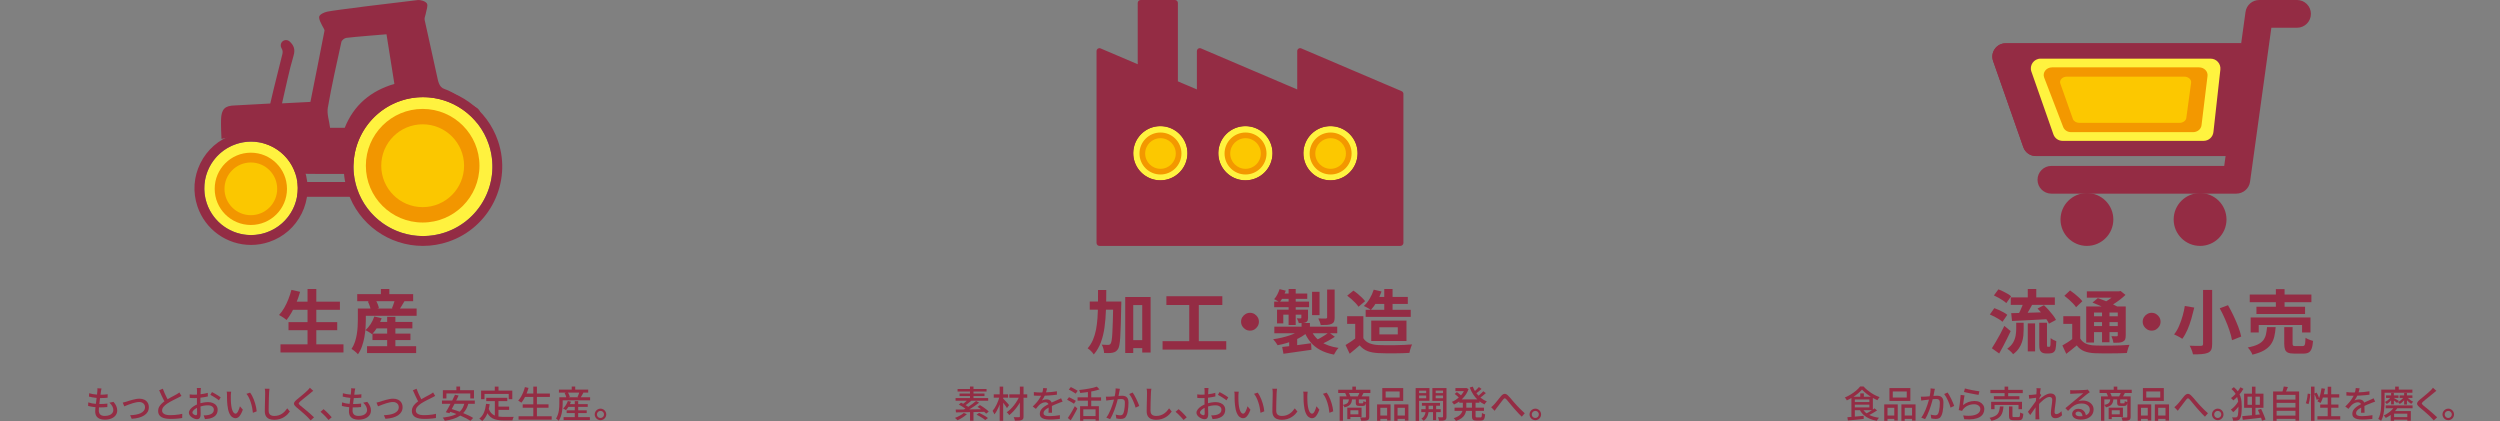 <?xml version="1.0" encoding="UTF-8"?><svg id="_レイヤー_2" xmlns="http://www.w3.org/2000/svg" viewBox="0 0 1220 205.46"><rect x="0" y="0" width="1220" height="205.46" fill="#808080" stroke="none"/><defs><style>.cls-1{fill:#fff33f;}.cls-1,.cls-2,.cls-3,.cls-4,.cls-5,.cls-6,.cls-7,.cls-8,.cls-9{stroke-width:0px;}.cls-2{fill:#932c44;}.cls-3{fill:#fbc700;}.cls-4{fill:none;}.cls-5{fill:#f29600;}.cls-6{fill:#f39800;}.cls-7{fill:#fcc800;}.cls-8{fill:#fff23f;}.cls-9{fill:#942c44;}</style></defs><g id="design"><path class="cls-9" d="M142.22,141.46l4.22.95c-.48,1.75-1.07,3.47-1.77,5.17-.7,1.7-1.46,3.28-2.28,4.74-.82,1.46-1.67,2.74-2.55,3.83-.27-.25-.63-.53-1.07-.83-.44-.31-.9-.61-1.38-.9-.48-.29-.88-.53-1.22-.71.91-.95,1.74-2.08,2.5-3.4.76-1.31,1.44-2.73,2.04-4.25.6-1.52,1.1-3.05,1.51-4.59ZM136.88,168.02h30.74v3.98h-30.74v-3.98ZM140.79,157.2h23.77v3.94h-23.77v-3.94ZM142.22,147.21h23.66v3.98h-23.66v-3.98ZM150.08,141.02h4.28v28.93h-4.28v-28.93Z"/><path class="cls-9" d="M174.62,150.57h3.91v5.54c0,1.2-.05,2.53-.15,3.98-.1,1.45-.29,2.94-.56,4.45s-.66,3-1.16,4.44c-.5,1.44-1.16,2.74-1.97,3.89-.2-.25-.5-.55-.9-.9-.4-.35-.8-.69-1.21-1-.41-.32-.76-.54-1.05-.68.7-1.04,1.26-2.18,1.67-3.4.41-1.22.71-2.47.92-3.74.2-1.27.34-2.5.41-3.71.07-1.2.1-2.31.1-3.33v-5.54ZM174.32,143.54h27.3v3.43h-27.3v-3.43ZM176.87,150.57h26.45v3.54h-26.45v-3.54ZM182.65,154.45l3.6.85c-.52,1.5-1.2,2.93-2.04,4.3-.84,1.37-1.72,2.53-2.65,3.49-.25-.2-.57-.43-.95-.68-.39-.25-.78-.49-1.19-.73-.41-.24-.77-.42-1.09-.56.95-.82,1.81-1.82,2.57-3.01.76-1.19,1.34-2.41,1.75-3.65ZM179.11,168.93h23.97v3.37h-23.97v-3.37ZM179.52,147.17l3.71-.95c.36.61.71,1.31,1.04,2.09.33.78.54,1.46.63,2.02l-3.94,1.09c-.07-.57-.24-1.25-.51-2.04-.27-.79-.58-1.53-.92-2.21ZM181.76,162.81h18.53v3.13h-18.53v-3.13ZM182.51,157.1h18.73v3.16h-18.73v-3.16ZM185.88,141.02h4.11v4.52h-4.11v-4.52ZM188.94,154.59h4.01v16.42h-4.01v-16.42ZM192.81,145.88l4.66.95c-.52.86-1.02,1.7-1.5,2.52-.48.82-.92,1.51-1.33,2.07l-3.37-.99c.2-.45.4-.95.59-1.48.19-.53.37-1.07.53-1.6.16-.53.29-1.03.41-1.48Z"/><path class="cls-9" d="M535.85,141.53h4.01c0,3.35-.05,6.56-.15,9.6-.1,3.05-.33,5.91-.7,8.58-.36,2.67-.96,5.13-1.79,7.36-.83,2.23-1.98,4.2-3.45,5.9-.2-.34-.48-.7-.82-1.09s-.7-.75-1.09-1.09c-.39-.34-.75-.61-1.09-.82,1.06-1.2,1.92-2.56,2.57-4.06.65-1.51,1.14-3.16,1.5-4.95.35-1.79.59-3.71.73-5.76.14-2.05.21-4.23.24-6.53.02-2.3.03-4.69.03-7.16ZM531.8,147.14h12.44v3.98h-12.44v-3.98ZM543.26,147.14h3.94v1.16c0,.29-.01.53-.03.71-.07,3.63-.14,6.71-.22,9.27-.08,2.55-.17,4.64-.27,6.27-.1,1.63-.24,2.91-.43,3.84-.18.93-.41,1.59-.68,1.97-.39.57-.78.97-1.19,1.22-.41.25-.9.43-1.46.54-.5.11-1.11.18-1.84.19-.73.01-1.48,0-2.28-.05-.02-.59-.14-1.27-.34-2.06-.2-.78-.48-1.46-.82-2.02.68.05,1.3.08,1.87.1.57.02,1.01.03,1.33.03.25,0,.46-.05.65-.14.18-.09.35-.26.51-.51.18-.25.34-.77.48-1.56.14-.79.25-1.95.34-3.47.09-1.52.17-3.47.24-5.86s.14-5.31.2-8.76v-.88ZM549.11,144.93h12.38v27.1h-4.08v-23.15h-4.39v23.39h-3.91v-27.34ZM550.94,165.98h8.7v3.91h-8.7v-3.91Z"/><path class="cls-9" d="M567.33,166.49h31.08v4.11h-31.08v-4.11ZM569.2,144.56h27.3v4.28h-27.3v-4.28ZM580.35,146.9h4.66v21.25h-4.66v-21.25Z"/><path class="cls-9" d="M610,152.65c.82,0,1.55.2,2.19.6s1.17.92,1.56,1.56c.4.65.6,1.38.6,2.19s-.2,1.52-.6,2.18c-.4.66-.92,1.18-1.56,1.58s-1.38.59-2.19.59-1.52-.2-2.18-.59c-.66-.4-1.19-.92-1.58-1.58-.4-.66-.6-1.38-.6-2.18s.2-1.55.6-2.19c.4-.65.92-1.17,1.58-1.56.66-.4,1.38-.6,2.18-.6Z"/><path class="cls-9" d="M635.06,160.67l3.13,1.36c-.84.79-1.81,1.52-2.92,2.19-1.11.67-2.31,1.28-3.59,1.82-1.28.54-2.62,1.02-4.01,1.43s-2.79.74-4.2.99c-.25-.43-.58-.94-1-1.51-.42-.58-.81-1.05-1.17-1.41,1.34-.18,2.67-.42,4.01-.73,1.34-.31,2.62-.66,3.84-1.07,1.22-.41,2.34-.87,3.35-1.38,1.01-.51,1.86-1.07,2.57-1.68ZM624.42,141.09l3.03.75c-.36,1.04-.81,2.08-1.34,3.11-.53,1.03-1.09,1.9-1.68,2.6-.29-.25-.72-.53-1.27-.83-.56-.31-1.01-.55-1.38-.73.59-.63,1.11-1.39,1.56-2.28.45-.88.82-1.76,1.09-2.62ZM621.8,147.17h17.03v2.75h-17.03v-2.75ZM621.87,159.41h30.7v3.23h-30.7v-3.23ZM623.19,151.12h13.19v2.45h-10.13v4.25h-3.06v-6.7ZM625.5,143.23h12.44v2.62h-13.46l1.02-2.62ZM625.71,169.31c1.2-.11,2.57-.27,4.11-.46,1.54-.19,3.17-.41,4.88-.65,1.71-.24,3.42-.47,5.12-.7l.17,3.2c-2.4.34-4.82.68-7.24,1.02-2.43.34-4.57.65-6.43.92l-.61-3.33ZM628.84,141.02h3.47v17.58h-3.47v-17.58ZM629.11,166.08l2.14-2.14,1.77.58v6.63h-3.91v-5.07ZM635.06,151.12h3.26v3.88c0,.63-.07,1.12-.22,1.46s-.45.62-.9.85c-.41.18-.89.29-1.44.32-.56.03-1.21.05-1.96.05-.07-.38-.2-.79-.41-1.22s-.39-.8-.54-1.12c.39.02.75.03,1.1.03h.7c.27,0,.41-.12.41-.37v-3.88ZM635.16,157.61h4.08v3.64h-4.08v-3.64ZM639.58,160.5c.97,2.56,2.59,4.62,4.85,6.17,2.25,1.55,5.19,2.59,8.79,3.11-.41.38-.82.9-1.24,1.55-.42.65-.75,1.22-1,1.72-2.61-.5-4.86-1.26-6.75-2.29-1.89-1.03-3.49-2.33-4.79-3.91-1.3-1.58-2.36-3.46-3.18-5.66l3.33-.68ZM640.29,142.41h3.64v11.36h-3.64v-11.36ZM648.52,162.24l2.89,2.11c-1.07.73-2.22,1.42-3.45,2.07-1.24.66-2.39,1.21-3.45,1.67l-2.45-2.01c.7-.32,1.45-.7,2.23-1.14.78-.44,1.55-.9,2.29-1.38.75-.48,1.39-.92,1.94-1.33ZM647.64,141.29h3.67v13.67c0,.86-.11,1.53-.32,2.01-.22.48-.63.85-1.24,1.12-.59.25-1.31.4-2.18.46-.86.06-1.88.08-3.06.08-.09-.5-.25-1.05-.49-1.67-.24-.61-.47-1.13-.7-1.56.75.02,1.48.04,2.21.05.73.01,1.21,0,1.46-.02.25-.02.42-.07.51-.15.09-.08.14-.22.14-.42v-13.57Z"/><path class="cls-9" d="M665.32,165.06c.7,1.11,1.69,1.93,2.96,2.45,1.27.52,2.79.82,4.56.88,1,.05,2.18.07,3.55.08,1.37.01,2.82,0,4.33-.02s3.01-.07,4.47-.14c1.46-.07,2.76-.15,3.89-.24-.14.32-.29.73-.48,1.22-.18.5-.35,1.01-.49,1.53s-.25.99-.32,1.39c-1.02.07-2.19.12-3.5.15-1.31.03-2.66.06-4.05.07-1.38.01-2.72,0-4.01-.02s-2.45-.06-3.47-.1c-2.09-.09-3.86-.41-5.34-.97-1.47-.56-2.78-1.49-3.91-2.81-.75.63-1.51,1.29-2.3,1.97-.78.68-1.64,1.38-2.57,2.11l-2.01-4.25c.79-.48,1.62-1,2.48-1.56.86-.57,1.69-1.16,2.48-1.77h3.71ZM665.32,154.28v12.55h-3.98v-8.77h-3.94v-3.77h7.92ZM657.43,144.28l3.03-2.45c.7.45,1.42.98,2.14,1.58.73.6,1.4,1.21,2.04,1.84.63.62,1.14,1.2,1.53,1.72l-3.23,2.72c-.34-.54-.81-1.13-1.41-1.77-.6-.63-1.26-1.28-1.99-1.92-.73-.65-1.43-1.22-2.11-1.72ZM670.38,141.36l3.81.88c-.59,1.72-1.35,3.38-2.29,4.98-.94,1.6-1.91,2.94-2.91,4.03-.27-.2-.62-.43-1.04-.68-.42-.25-.84-.49-1.28-.71s-.8-.41-1.12-.54c1.07-.95,2.02-2.14,2.86-3.57.84-1.43,1.5-2.89,1.97-4.39ZM666.44,151.19h22v3.43h-22v-3.43ZM669.16,156.46h17.2v9.96h-17.2v-9.96ZM670.89,144.9h16.12v3.43h-16.12v-3.43ZM673.14,159.72v3.47h8.98v-3.47h-8.98ZM675.52,141.02h4.05v12.48h-4.05v-12.48Z"/><path class="cls-9" d="M971.05,153.46l2.18-3.09c.73.25,1.48.56,2.28.92s1.55.75,2.28,1.16c.73.41,1.31.8,1.77,1.19l-2.35,3.4c-.41-.39-.96-.8-1.67-1.24-.7-.44-1.44-.87-2.23-1.28-.78-.41-1.54-.76-2.26-1.05ZM972.04,169.95c.57-.88,1.2-1.92,1.9-3.11.7-1.19,1.42-2.45,2.14-3.79.73-1.34,1.41-2.67,2.04-4.01l3.09,2.55c-.57,1.2-1.16,2.44-1.79,3.71-.62,1.27-1.26,2.51-1.9,3.72-.65,1.21-1.29,2.38-1.92,3.49l-3.57-2.55ZM973.02,144.18l2.21-2.99c.7.27,1.45.6,2.23.99.78.39,1.53.78,2.24,1.19.71.41,1.29.82,1.72,1.22l-2.35,3.33c-.41-.41-.95-.84-1.63-1.29-.68-.45-1.41-.9-2.19-1.33-.78-.43-1.52-.8-2.23-1.12ZM983.9,157.48h3.64v3.37c0,.95-.05,1.95-.15,2.99-.1,1.04-.33,2.1-.68,3.16-.35,1.07-.87,2.09-1.55,3.08-.68.99-1.6,1.91-2.75,2.77-.18-.27-.44-.58-.78-.92-.34-.34-.7-.67-1.07-.99s-.72-.57-1.04-.75c1.31-.95,2.28-1.97,2.89-3.06.61-1.09,1.01-2.19,1.21-3.3.19-1.11.29-2.15.29-3.13v-3.23ZM981.25,145.13h21.52v3.64h-21.52v-3.64ZM981.46,152.82c1.5-.02,3.22-.06,5.17-.12,1.95-.06,4.01-.11,6.19-.17,2.18-.06,4.34-.13,6.49-.22l-.1,3.43c-2.04.11-4.1.23-6.17.34-2.07.11-4.06.22-5.97.31-1.9.09-3.64.17-5.2.24l-.41-3.81ZM987.61,147.14l4.28,1.22c-.43.79-.87,1.6-1.33,2.41-.45.82-.9,1.59-1.33,2.33-.43.74-.84,1.39-1.22,1.96l-3.3-1.16c.36-.61.73-1.31,1.09-2.11.36-.79.71-1.6,1.04-2.41.33-.82.58-1.56.76-2.24ZM989.55,141.02h4.15v5.85h-4.15v-5.85ZM989.55,157.82h3.57v13.67h-3.57v-13.67ZM994.31,150.57l3.13-1.63c.75.68,1.5,1.44,2.26,2.29.76.85,1.46,1.69,2.11,2.53.65.84,1.15,1.62,1.51,2.35l-3.43,1.84c-.29-.68-.75-1.45-1.36-2.31-.61-.86-1.29-1.73-2.02-2.62-.74-.88-1.47-1.7-2.19-2.45ZM995.16,157.48h3.77v10.61c0,.57.03.9.1.99.04.04.1.08.15.12.06.03.12.05.19.05h.54c.09,0,.18-.01.27-.03.09-.02.15-.06.17-.1.11-.07.2-.36.27-.88.02-.27.04-.69.05-1.26.01-.57.03-1.24.05-2.01.32.29.74.58,1.28.87.53.28,1.02.5,1.48.66-.02.75-.07,1.51-.15,2.28-.08.77-.16,1.34-.25,1.7-.23.73-.61,1.25-1.16,1.56-.23.14-.52.24-.87.32-.35.08-.69.12-1,.12h-1.77c-.39,0-.79-.07-1.22-.2-.43-.14-.78-.35-1.05-.65-.29-.29-.51-.69-.65-1.17-.14-.49-.2-1.31-.2-2.47v-10.51Z"/><path class="cls-9" d="M1015.15,165.19c.68,1.16,1.61,1.99,2.8,2.52,1.19.52,2.65.82,4.37.88,1.02.05,2.24.07,3.67.08,1.43.01,2.93,0,4.51-.02,1.58-.02,3.12-.06,4.64-.12s2.87-.14,4.05-.25c-.16.29-.32.69-.49,1.17s-.32.98-.46,1.48c-.14.5-.25.94-.34,1.33-1.04.07-2.24.11-3.6.14-1.36.02-2.77.04-4.22.05-1.45.01-2.85.01-4.2,0-1.35-.01-2.54-.04-3.59-.08-2.04-.09-3.77-.42-5.19-.99-1.42-.57-2.64-1.51-3.66-2.82-.79.68-1.6,1.36-2.43,2.02-.83.67-1.72,1.37-2.67,2.09l-1.9-4.08c.82-.45,1.68-.97,2.58-1.56.91-.59,1.77-1.2,2.58-1.84h3.54ZM1015.15,154.28v12.55h-3.91v-8.77h-4.35v-3.77h8.26ZM1007.4,144.35l2.79-2.62c.73.48,1.47,1.03,2.23,1.65.76.62,1.48,1.25,2.16,1.87.68.62,1.21,1.21,1.6,1.75l-3.06,2.92c-.34-.54-.83-1.14-1.46-1.8-.63-.66-1.33-1.32-2.07-1.99-.75-.67-1.47-1.26-2.18-1.79ZM1018.07,149.55h17.31v2.96h-13.5v14.65h-3.81v-17.61ZM1018.38,142.18h16.18v3.09h-16.18v-3.09ZM1020.18,154.35h14.62v2.86h-14.62v-2.86ZM1020.18,159.11h14.62v2.96h-14.62v-2.96ZM1021.13,147.65l2.62-2.18c1,.34,2.1.75,3.3,1.24,1.2.49,2.36.99,3.48,1.51,1.12.52,2.06,1,2.81,1.43l-2.79,2.45c-.68-.45-1.56-.94-2.63-1.46-1.08-.52-2.22-1.05-3.42-1.58-1.2-.53-2.32-1-3.37-1.41ZM1025.79,150.95h3.64v16.08h-3.64v-16.08ZM1033.1,142.18h.95l.78-.2,2.41,1.94c-.79.75-1.68,1.51-2.67,2.28-.99.77-2.01,1.49-3.08,2.16-1.07.67-2.12,1.25-3.16,1.75-.23-.34-.55-.74-.97-1.19-.42-.45-.77-.82-1.04-1.09.86-.41,1.73-.9,2.6-1.48.87-.58,1.68-1.17,2.41-1.79.74-.61,1.32-1.17,1.75-1.67v-.71ZM1033.48,149.55h3.88v14.11c0,.84-.1,1.49-.29,1.96-.19.46-.56.83-1.1,1.1-.52.27-1.16.44-1.92.49s-1.65.08-2.67.08c-.09-.5-.23-1.05-.42-1.65-.19-.6-.39-1.13-.6-1.58.52.02,1.04.03,1.56.03h1.05c.18,0,.31-.04.39-.12.08-.08.12-.21.12-.39v-14.04Z"/><path class="cls-9" d="M1050,152.65c.82,0,1.55.2,2.19.6s1.17.92,1.56,1.56c.4.65.6,1.38.6,2.19s-.2,1.52-.6,2.18c-.4.66-.92,1.18-1.56,1.58s-1.38.59-2.19.59-1.52-.2-2.18-.59c-.66-.4-1.19-.92-1.58-1.58-.4-.66-.6-1.38-.6-2.18s.2-1.55.6-2.19c.4-.65.92-1.17,1.58-1.56.66-.4,1.38-.6,2.18-.6Z"/><path class="cls-9" d="M1066.18,149.32l4.62.78c-.39,1.68-.85,3.46-1.39,5.36s-1.18,3.69-1.92,5.41c-.74,1.71-1.58,3.2-2.53,4.47-.34-.25-.75-.51-1.24-.78-.49-.27-.98-.53-1.46-.76-.49-.24-.92-.44-1.31-.6.93-1.16,1.74-2.53,2.43-4.13.69-1.6,1.27-3.25,1.75-4.96.48-1.71.83-3.3,1.05-4.78ZM1075.09,141.5h4.45v26.35c0,1.27-.16,2.22-.48,2.86-.32.63-.86,1.12-1.63,1.46-.79.32-1.78.53-2.97.63s-2.61.14-4.27.12c-.07-.39-.19-.83-.37-1.34-.18-.51-.38-1.03-.6-1.55-.22-.52-.44-.96-.66-1.33l2.24.07c.75.02,1.42.03,2.01.02s1.01-.02,1.26-.02c.36,0,.62-.07.78-.2.16-.14.24-.37.24-.71v-26.35ZM1083.25,150.44l4.01-1.5c.93,1.61,1.83,3.33,2.7,5.15.87,1.83,1.64,3.62,2.31,5.37.67,1.76,1.15,3.35,1.44,4.78l-4.49,1.77c-.23-1.38-.64-2.96-1.24-4.74-.6-1.78-1.31-3.62-2.14-5.51-.83-1.89-1.69-3.67-2.6-5.32Z"/><path class="cls-9" d="M1106.3,159.65h4.22c-.11,1.7-.34,3.25-.68,4.66-.34,1.41-.9,2.66-1.68,3.77-.78,1.11-1.89,2.08-3.33,2.91-1.44.83-3.33,1.52-5.66,2.09-.11-.36-.29-.76-.54-1.19-.25-.43-.53-.86-.83-1.27-.31-.42-.6-.78-.87-1.07,2.04-.38,3.66-.87,4.86-1.46,1.2-.59,2.11-1.29,2.72-2.11.61-.82,1.04-1.75,1.27-2.79.24-1.04.41-2.22.53-3.54ZM1097.87,143.74h30.09v3.74h-30.09v-3.74ZM1098.31,154.93h29.21v7.31h-4.11v-3.64h-21.15v3.64h-3.94v-7.31ZM1101.14,149.69h23.73v3.54h-23.73v-3.54ZM1110.62,141.09h4.25v10.57h-4.25v-10.57ZM1114.7,159.65h4.08v8.02c0,.52.08.86.26,1,.17.15.56.22,1.17.22h3.43c.39,0,.67-.1.87-.29.19-.19.33-.58.41-1.16.08-.58.14-1.45.19-2.6.27.2.63.41,1.07.61.44.2.9.38,1.36.53.46.15.88.28,1.24.39-.14,1.63-.37,2.9-.71,3.79s-.83,1.52-1.46,1.87c-.63.35-1.5.53-2.58.53h-4.39c-1.31,0-2.33-.15-3.04-.44-.71-.29-1.21-.8-1.48-1.51s-.41-1.68-.41-2.91v-8.06Z"/><path class="cls-9" d="M43.07,196.37c.61.2,1.24.37,1.89.49.65.12,1.29.2,1.94.24.64.04,1.25.06,1.83.06s1.2-.02,1.83-.05c.63-.04,1.25-.09,1.86-.16l-.05,1.69c-.55.06-1.1.11-1.66.13-.55.03-1.12.04-1.71.04-1.08,0-2.15-.06-3.2-.19-1.06-.13-1.99-.3-2.81-.53l.09-1.73ZM43.49,191.89c.52.17,1.09.31,1.71.41s1.26.19,1.91.24,1.25.08,1.82.08c.7,0,1.35-.02,1.96-.06.61-.04,1.16-.1,1.66-.17l-.05,1.69c-.56.05-1.12.09-1.67.13-.55.04-1.2.05-1.94.05-.55,0-1.15-.03-1.79-.09-.64-.06-1.28-.15-1.92-.26s-1.22-.24-1.76-.37l.09-1.66ZM49.53,189.56c-.06.28-.11.53-.15.76-.04.23-.08.45-.12.67-.04.3-.09.69-.15,1.18s-.14,1.03-.23,1.63c-.08.6-.16,1.22-.23,1.85-.07.64-.14,1.26-.22,1.86-.07.61-.13,1.16-.16,1.66s-.05.9-.05,1.21c0,.82.24,1.45.71,1.91s1.2.68,2.17.68c.88,0,1.63-.12,2.26-.36s1.11-.58,1.45-1.01c.34-.43.5-.93.5-1.49,0-.61-.16-1.22-.48-1.84-.32-.61-.8-1.2-1.43-1.76l2-.41c.6.71,1.05,1.4,1.35,2.06.3.67.45,1.39.45,2.17,0,.89-.25,1.67-.76,2.34-.51.67-1.22,1.19-2.13,1.57-.91.37-1.99.56-3.24.56-.88,0-1.66-.14-2.36-.41-.7-.28-1.25-.71-1.65-1.31-.4-.6-.6-1.4-.6-2.39,0-.37.03-.87.09-1.49s.13-1.31.23-2.05c.09-.74.19-1.5.29-2.28.1-.77.19-1.51.27-2.2.08-.69.14-1.28.17-1.77.04-.36.05-.64.05-.85s-.01-.4-.04-.58l2.02.11Z"/><path class="cls-9" d="M59.9,196.46c.26-.05.56-.11.87-.2s.62-.17.91-.25c.31-.11.72-.24,1.21-.4.5-.16,1.05-.32,1.65-.48s1.2-.3,1.81-.41c.61-.11,1.18-.16,1.72-.16.9,0,1.69.17,2.38.5.68.34,1.22.82,1.6,1.44.38.62.58,1.36.58,2.21s-.19,1.61-.57,2.27-.93,1.23-1.66,1.71c-.73.48-1.6.86-2.63,1.14-1.03.28-2.19.46-3.5.55l-.76-1.75c1-.04,1.93-.13,2.81-.29.88-.16,1.65-.39,2.31-.7.67-.31,1.19-.71,1.57-1.21s.57-1.07.57-1.75c0-.49-.12-.92-.36-1.3-.24-.37-.57-.67-.99-.88-.42-.22-.92-.32-1.49-.32-.43,0-.92.05-1.46.16-.54.11-1.1.25-1.67.42-.57.17-1.12.36-1.66.56-.53.2-1.02.38-1.45.55-.43.17-.78.31-1.04.43l-.76-1.87Z"/><path class="cls-9" d="M88.54,193.2c-.23.14-.47.29-.73.42-.26.14-.53.28-.82.42-.3.16-.66.34-1.08.55s-.88.44-1.37.68-.98.51-1.47.78c-.49.28-.94.55-1.38.83-.79.53-1.42,1.07-1.89,1.64-.47.56-.7,1.18-.7,1.85s.34,1.24,1.01,1.64c.67.4,1.68.59,3.02.59.65,0,1.33-.03,2.03-.08.71-.05,1.4-.13,2.06-.23.67-.1,1.24-.21,1.72-.34l-.02,2.05c-.47.07-1,.14-1.6.22-.6.07-1.25.13-1.94.16-.69.04-1.42.05-2.19.05-.86,0-1.66-.07-2.4-.2-.74-.13-1.38-.35-1.92-.65s-.96-.7-1.26-1.2c-.3-.5-.45-1.11-.45-1.83s.15-1.34.46-1.93.73-1.14,1.27-1.66,1.16-1.01,1.87-1.48c.44-.3.92-.59,1.42-.88s1-.56,1.48-.83c.49-.26.94-.5,1.36-.72.42-.22.77-.41,1.06-.58.29-.17.55-.32.78-.47s.45-.31.66-.49l.99,1.64ZM79.45,189.69c.29.77.59,1.52.92,2.26.32.74.65,1.42.98,2.06.33.64.63,1.2.91,1.69l-1.58.94c-.31-.52-.64-1.11-.97-1.79-.34-.68-.68-1.39-1.03-2.15-.35-.76-.68-1.51-1.01-2.27l1.78-.74Z"/><path class="cls-9" d="M98.06,189.35c-.02.11-.04.24-.05.41-.01.16-.03.33-.04.5s-.03.33-.04.48c-.01.31-.03.68-.04,1.11-.02.43-.04.89-.05,1.39-.02.5-.03,1-.04,1.49s0,.98,0,1.43,0,.99.02,1.57c.01.58.02,1.14.04,1.7.01.56.02,1.07.04,1.55.01.47.02.85.02,1.12,0,.64-.08,1.13-.23,1.49s-.35.61-.61.76c-.26.14-.57.22-.93.22-.38,0-.8-.08-1.26-.25s-.89-.4-1.3-.68c-.41-.29-.74-.62-1.01-1.01s-.4-.79-.4-1.22c0-.55.21-1.1.64-1.65.43-.55.99-1.05,1.68-1.5.7-.46,1.43-.83,2.21-1.12.82-.3,1.65-.53,2.5-.68.85-.16,1.63-.23,2.32-.23.9,0,1.7.15,2.41.45s1.27.73,1.67,1.3c.41.56.61,1.23.61,2,0,.71-.14,1.34-.42,1.91s-.71,1.04-1.29,1.44c-.58.4-1.3.7-2.18.92-.41.08-.81.14-1.2.18-.39.04-.75.07-1.09.09l-.65-1.84c.36.01.73.01,1.1,0,.37-.01.73-.05,1.06-.13.5-.1.97-.25,1.4-.46.43-.21.78-.49,1.03-.85.26-.35.39-.78.39-1.29,0-.47-.13-.86-.38-1.18-.25-.32-.59-.56-1.03-.73-.43-.17-.92-.25-1.48-.25-.78,0-1.55.08-2.32.24s-1.52.39-2.27.67c-.55.22-1.06.47-1.51.77-.46.3-.82.61-1.08.93-.26.32-.4.62-.4.91,0,.18.06.35.18.51.12.16.27.3.44.42.17.12.36.22.55.29.19.07.37.11.52.11.18,0,.33-.06.44-.19.11-.13.17-.34.17-.64,0-.34,0-.81-.03-1.42s-.03-1.29-.04-2.03c-.01-.74-.02-1.45-.02-2.13,0-.52,0-1.05,0-1.61,0-.56.01-1.1.02-1.61,0-.52.01-.97.02-1.37,0-.4,0-.68,0-.86,0-.13,0-.29-.02-.47-.01-.18-.02-.36-.04-.53-.01-.17-.03-.31-.05-.42h1.98ZM92.54,192.46c.52.06.96.1,1.33.12.37.02.73.03,1.06.03.44,0,.95-.02,1.51-.07.56-.05,1.14-.11,1.72-.18.58-.07,1.15-.16,1.71-.28.56-.11,1.06-.24,1.52-.37l.04,1.76c-.48.11-1.01.21-1.59.31-.58.1-1.17.18-1.76.26-.59.08-1.16.14-1.69.18-.53.04-1.01.06-1.41.06-.54,0-1,0-1.37-.03s-.71-.04-1.01-.06l-.05-1.73ZM103.45,191.33c.44.22.94.48,1.48.8.55.32,1.07.64,1.57.95s.9.6,1.2.84l-.88,1.44c-.22-.2-.5-.43-.86-.67-.35-.24-.73-.49-1.13-.74-.4-.25-.79-.49-1.17-.71s-.71-.41-1-.55l.79-1.37Z"/><path class="cls-9" d="M112.82,191.15c-.04.17-.07.37-.09.61s-.04.48-.06.72c-.02.24-.03.44-.03.61,0,.37,0,.79,0,1.24s.02.92.03,1.39c.01.47.04.95.09,1.41.1.95.24,1.78.43,2.48.19.71.44,1.26.74,1.66.3.4.65.59,1.04.59.23,0,.44-.11.65-.32s.4-.5.58-.86c.18-.36.34-.75.5-1.18.15-.43.28-.84.39-1.23l1.42,1.67c-.38,1.02-.77,1.83-1.14,2.44-.38.61-.77,1.04-1.16,1.31-.4.26-.82.4-1.26.4-.6,0-1.17-.21-1.72-.62-.55-.41-1.02-1.09-1.41-2.04-.4-.95-.68-2.21-.85-3.8-.06-.53-.11-1.1-.14-1.71-.03-.61-.05-1.19-.05-1.75,0-.55,0-1.01,0-1.37,0-.23,0-.51-.03-.84s-.06-.61-.12-.85l2.2.04ZM122.04,191.6c.32.42.64.91.94,1.47.31.56.58,1.16.84,1.81.25.65.48,1.31.68,1.98.2.67.36,1.34.5,2,.13.66.22,1.28.27,1.87l-1.85.72c-.07-.78-.19-1.6-.36-2.45-.17-.85-.38-1.7-.65-2.53-.26-.83-.57-1.62-.93-2.36-.35-.74-.76-1.38-1.22-1.92l1.78-.59Z"/><path class="cls-9" d="M131.51,189.71c-.05.32-.09.67-.13,1.04s-.06.71-.07,1.04c-.02.49-.05,1.1-.07,1.83-.02.73-.05,1.49-.07,2.3-.02.81-.04,1.61-.05,2.39-.01.79-.02,1.49-.02,2.12s.12,1.14.35,1.51.56.64.98.8c.42.16.89.24,1.4.24.79,0,1.51-.1,2.14-.31.64-.2,1.21-.48,1.72-.83.51-.35.97-.74,1.38-1.19.41-.44.77-.91,1.1-1.39l1.28,1.57c-.3.43-.68.88-1.13,1.35s-1,.91-1.63,1.31c-.63.41-1.35.74-2.16.99-.81.25-1.72.38-2.73.38-.91,0-1.71-.14-2.39-.41-.68-.28-1.22-.72-1.6-1.33-.38-.61-.58-1.42-.58-2.41,0-.52,0-1.1.02-1.75.01-.65.03-1.32.04-2.01s.04-1.37.05-2.03c.02-.66.03-1.27.04-1.82.01-.55.02-1,.02-1.33,0-.38-.02-.75-.04-1.11-.03-.35-.08-.68-.15-.98l2.3.02Z"/><path class="cls-9" d="M152.89,190.7c-.23.17-.47.36-.73.57-.26.21-.48.39-.66.55-.3.25-.67.55-1.1.9-.43.35-.88.71-1.36,1.1-.47.38-.93.75-1.38,1.11-.44.35-.82.67-1.13.95-.34.29-.56.53-.68.72-.12.19-.12.38,0,.57.13.19.36.43.71.75.31.25.68.55,1.11.9.43.35.88.72,1.37,1.12s.98.82,1.48,1.25.99.86,1.46,1.28c.47.42.89.82,1.26,1.19l-1.64,1.49c-.43-.49-.89-.98-1.37-1.46-.3-.31-.68-.68-1.13-1.1s-.94-.86-1.47-1.31-1.04-.9-1.56-1.34c-.52-.44-.98-.83-1.4-1.18-.58-.49-.95-.93-1.12-1.31-.17-.38-.14-.77.08-1.15.22-.38.61-.81,1.18-1.28.35-.29.76-.62,1.22-1,.47-.38.95-.78,1.45-1.2.5-.42.97-.83,1.42-1.21s.82-.74,1.12-1.04c.22-.22.44-.45.67-.69s.4-.47.5-.66l1.67,1.49Z"/><path class="cls-9" d="M160.33,204.94c-.37-.46-.78-.92-1.23-1.4-.45-.48-.91-.94-1.37-1.39-.46-.44-.9-.84-1.32-1.19l1.48-1.3c.43.35.89.75,1.37,1.21s.95.94,1.41,1.42.86.93,1.2,1.34l-1.53,1.3Z"/><path class="cls-9" d="M166.9,196.37c.61.2,1.24.37,1.89.49.65.12,1.29.2,1.94.24.64.04,1.25.06,1.83.06s1.2-.02,1.83-.05c.63-.04,1.25-.09,1.86-.16l-.05,1.69c-.55.06-1.1.11-1.66.13-.55.03-1.12.04-1.71.04-1.08,0-2.15-.06-3.2-.19-1.06-.13-1.99-.3-2.81-.53l.09-1.73ZM167.31,191.89c.52.17,1.09.31,1.71.41s1.26.19,1.91.24,1.25.08,1.82.08c.7,0,1.35-.02,1.96-.06.61-.04,1.16-.1,1.66-.17l-.05,1.69c-.56.05-1.12.09-1.67.13-.55.04-1.2.05-1.94.05-.55,0-1.15-.03-1.79-.09-.64-.06-1.28-.15-1.92-.26s-1.22-.24-1.76-.37l.09-1.66ZM173.36,189.56c-.06.28-.11.53-.15.76-.04.23-.08.45-.12.67-.04.3-.09.69-.15,1.18s-.14,1.03-.23,1.63c-.08.6-.16,1.22-.23,1.85-.07.64-.14,1.26-.22,1.86-.07.61-.13,1.16-.16,1.66s-.05.9-.05,1.21c0,.82.24,1.45.71,1.91s1.2.68,2.17.68c.88,0,1.63-.12,2.26-.36s1.11-.58,1.45-1.01c.34-.43.5-.93.5-1.49,0-.61-.16-1.22-.48-1.84-.32-.61-.8-1.2-1.43-1.76l2-.41c.6.71,1.05,1.4,1.35,2.06.3.67.45,1.39.45,2.17,0,.89-.25,1.67-.76,2.34-.51.67-1.22,1.19-2.13,1.57-.91.37-1.99.56-3.24.56-.88,0-1.66-.14-2.36-.41-.7-.28-1.25-.71-1.65-1.31-.4-.6-.6-1.4-.6-2.39,0-.37.03-.87.09-1.49s.13-1.31.23-2.05c.09-.74.19-1.5.29-2.28.1-.77.19-1.51.27-2.2.08-.69.14-1.28.17-1.77.04-.36.05-.64.05-.85s-.01-.4-.04-.58l2.02.11Z"/><path class="cls-9" d="M183.73,196.46c.26-.05.56-.11.87-.2s.62-.17.91-.25c.31-.11.72-.24,1.21-.4.5-.16,1.05-.32,1.65-.48s1.2-.3,1.81-.41c.61-.11,1.18-.16,1.72-.16.9,0,1.69.17,2.38.5.68.34,1.22.82,1.6,1.44.38.62.58,1.36.58,2.21s-.19,1.61-.57,2.27-.93,1.23-1.66,1.71c-.73.48-1.6.86-2.63,1.14-1.03.28-2.19.46-3.5.55l-.76-1.75c1-.04,1.93-.13,2.81-.29.88-.16,1.65-.39,2.31-.7.67-.31,1.19-.71,1.57-1.21s.57-1.07.57-1.75c0-.49-.12-.92-.36-1.3-.24-.37-.57-.67-.99-.88-.42-.22-.92-.32-1.49-.32-.43,0-.92.05-1.46.16-.54.11-1.1.25-1.67.42-.57.17-1.12.36-1.66.56-.53.2-1.02.38-1.45.55-.43.17-.78.31-1.04.43l-.76-1.87Z"/><path class="cls-9" d="M212.36,193.2c-.23.14-.47.29-.73.42-.26.14-.53.28-.82.42-.3.16-.66.34-1.08.55s-.88.44-1.37.68-.98.51-1.47.78c-.49.28-.94.55-1.38.83-.79.53-1.42,1.07-1.89,1.64-.47.56-.7,1.18-.7,1.85s.34,1.24,1.01,1.64c.67.4,1.68.59,3.02.59.65,0,1.33-.03,2.03-.08.71-.05,1.4-.13,2.06-.23.67-.1,1.24-.21,1.72-.34l-.02,2.05c-.47.07-1,.14-1.6.22-.6.07-1.25.13-1.94.16-.69.04-1.42.05-2.19.05-.86,0-1.66-.07-2.4-.2-.74-.13-1.38-.35-1.92-.65s-.96-.7-1.26-1.2c-.3-.5-.45-1.11-.45-1.83s.15-1.34.46-1.93.73-1.14,1.27-1.66,1.16-1.01,1.87-1.48c.44-.3.92-.59,1.42-.88s1-.56,1.48-.83c.49-.26.94-.5,1.36-.72.42-.22.77-.41,1.06-.58.29-.17.55-.32.78-.47s.45-.31.66-.49l.99,1.64ZM203.27,189.69c.29.77.59,1.52.92,2.26.32.74.65,1.42.98,2.06.33.64.63,1.2.91,1.69l-1.58.94c-.31-.52-.64-1.11-.97-1.79-.34-.68-.68-1.39-1.03-2.15-.35-.76-.68-1.51-1.01-2.27l1.78-.74Z"/><path class="cls-9" d="M215.68,195.45h16.02v1.62h-16.02v-1.62ZM226.71,196.55l1.89.27c-.37,1.39-.89,2.58-1.57,3.55-.67.98-1.49,1.79-2.44,2.45-.95.65-2.06,1.18-3.32,1.58-1.26.4-2.66.72-4.21.96-.05-.14-.13-.31-.25-.5-.12-.19-.24-.38-.37-.57-.13-.19-.25-.35-.37-.49,2.02-.23,3.75-.6,5.2-1.12,1.45-.52,2.63-1.28,3.54-2.26.91-.98,1.54-2.28,1.9-3.89ZM216.13,190.41h15.17v4.05h-1.8v-2.45h-11.65v2.45h-1.73v-4.05ZM222.03,192.64l1.78.38c-.34.72-.7,1.46-1.08,2.23-.38.77-.78,1.54-1.18,2.32-.4.78-.79,1.52-1.18,2.21-.38.7-.73,1.32-1.04,1.87l-1.78-.47c.34-.55.7-1.18,1.09-1.87.39-.7.79-1.43,1.19-2.21.4-.77.79-1.54,1.18-2.31s.73-1.49,1.03-2.16ZM218.72,200.67l1.21-1.21c.91.25,1.88.56,2.89.91,1.01.35,2.02.73,3.02,1.13,1,.4,1.93.81,2.81,1.23s1.63.83,2.25,1.22l-1.31,1.39c-.59-.38-1.3-.79-2.14-1.22-.84-.43-1.76-.86-2.75-1.29-.99-.43-2-.83-3.02-1.2-1.03-.37-2.01-.7-2.94-.97ZM222.71,188.63h1.82v3.08h-1.82v-3.08Z"/><path class="cls-9" d="M237.2,197.05l1.76.18c-.24,1.82-.65,3.43-1.24,4.82s-1.39,2.52-2.41,3.41c-.08-.11-.21-.24-.39-.39-.17-.15-.35-.3-.54-.44s-.35-.26-.48-.34c1-.74,1.75-1.74,2.26-2.98.51-1.24.86-2.66,1.04-4.26ZM234.77,190.61h15.23v4.19h-1.75v-2.57h-11.81v2.57h-1.67v-4.19ZM238.45,199.34c.3.88.69,1.59,1.17,2.13s1.04.96,1.67,1.24,1.32.47,2.08.58c.76.1,1.57.15,2.43.15h1.77c.39,0,.79,0,1.19,0,.4,0,.77,0,1.12,0s.61,0,.82-.02c-.08.13-.17.3-.25.51s-.16.42-.23.64-.12.41-.15.58h-4.36c-1.06,0-2.03-.07-2.92-.22-.89-.14-1.69-.4-2.41-.77-.72-.37-1.36-.91-1.91-1.6-.55-.7-1.02-1.6-1.4-2.7l1.39-.5ZM237.28,194.12h10.28v1.62h-10.28v-1.62ZM241.45,188.67h1.82v3.06h-1.82v-3.06ZM241.49,195.02h1.76v8.93l-1.76-.23v-8.69ZM242.39,198.42h6.07v1.6h-6.07v-1.6Z"/><path class="cls-9" d="M256.16,188.9l1.76.4c-.26.92-.58,1.83-.94,2.73-.37.89-.77,1.72-1.2,2.48-.43.76-.88,1.43-1.35,2.01-.12-.1-.27-.21-.46-.33s-.38-.25-.57-.38-.37-.22-.52-.3c.49-.53.94-1.14,1.35-1.84.41-.7.78-1.46,1.11-2.28.33-.82.6-1.64.82-2.48ZM253.06,203.14h16.16v1.66h-16.16v-1.66ZM255.08,197.32h12.6v1.64h-12.6v-1.64ZM255.85,192.05h12.49v1.66h-12.49v-1.66ZM260.26,188.65h1.76v15.32h-1.76v-15.32Z"/><path class="cls-9" d="M272.95,193.87h1.64v2.88c0,.61-.02,1.29-.07,2.02-.05.74-.14,1.49-.28,2.27-.14.77-.34,1.53-.59,2.27-.26.74-.59,1.41-1,2.01-.08-.1-.21-.22-.38-.36-.17-.14-.34-.28-.5-.41-.17-.13-.31-.23-.43-.29.36-.56.65-1.17.87-1.82.22-.65.39-1.31.5-1.98s.18-1.33.21-1.96c.03-.64.04-1.22.04-1.76v-2.86ZM272.75,190.12h14.29v1.48h-14.29v-1.48ZM273.89,193.87h14.08v1.49h-14.08v-1.49ZM277.11,195.68l1.53.36c-.29.79-.65,1.55-1.09,2.28-.44.73-.9,1.35-1.4,1.86-.1-.08-.23-.18-.39-.29-.16-.11-.33-.21-.5-.31-.17-.1-.33-.18-.46-.24.49-.44.94-.99,1.35-1.65.41-.65.73-1.32.95-2.01ZM275.04,203.55h12.82v1.44h-12.82v-1.44ZM275.54,191.78l1.53-.41c.23.36.43.76.62,1.2.19.44.31.81.37,1.12l-1.66.45c-.05-.31-.15-.69-.31-1.13-.16-.44-.35-.85-.55-1.22ZM276.53,200.24h9.79v1.33h-9.79v-1.33ZM276.86,197.23h9.95v1.33h-9.95v-1.33ZM279,188.63h1.71v2.38h-1.71v-2.38ZM280.49,195.74h1.67v8.69h-1.67v-8.69ZM282.76,191.22l1.93.43c-.25.46-.51.91-.76,1.35-.26.44-.49.83-.69,1.15l-1.4-.43c.12-.24.24-.51.35-.8.11-.29.23-.59.33-.89s.19-.57.25-.81Z"/><path class="cls-9" d="M293.04,199.41c.53,0,1,.13,1.42.39.42.26.76.6,1.01,1.02.25.42.38.89.38,1.42s-.13.99-.38,1.41-.59.77-1.01,1.02c-.42.25-.89.38-1.42.38s-.99-.13-1.41-.38c-.43-.25-.77-.59-1.03-1.02-.26-.43-.39-.9-.39-1.41s.13-1,.39-1.42c.26-.42.6-.76,1.03-1.02.43-.26.9-.39,1.41-.39ZM293.04,203.97c.48,0,.89-.17,1.22-.5s.5-.74.5-1.22c0-.32-.08-.62-.23-.87-.15-.26-.36-.46-.62-.62-.26-.16-.56-.23-.88-.23s-.6.08-.86.23c-.26.16-.47.36-.63.62-.16.26-.23.55-.23.87s.08.6.23.87c.16.27.37.48.63.63.26.15.55.22.86.22Z"/><path class="cls-9" d="M470.29,201.52l1.57.59c-.4.37-.85.74-1.37,1.12-.52.37-1.05.72-1.61,1.04s-1.09.59-1.59.82c-.1-.11-.23-.23-.39-.38-.16-.14-.32-.29-.48-.43-.16-.14-.3-.26-.43-.34.78-.29,1.56-.64,2.35-1.07.79-.43,1.44-.87,1.95-1.34ZM466.32,194.25h15.91v1.31h-15.91v-1.31ZM466.37,199.86c.88,0,1.86,0,2.96-.02,1.1-.01,2.27-.03,3.53-.05s2.54-.04,3.85-.06c1.31-.02,2.62-.04,3.92-.06l-.09,1.28c-1.27.04-2.55.07-3.84.1s-2.55.06-3.77.08-2.38.05-3.48.07c-1.1.02-2.09.04-2.96.05l-.11-1.39ZM467.29,189.82h14.15v1.26h-14.15v-1.26ZM467.9,197.45l1.1-.95c.46.22.94.46,1.44.75s.98.57,1.44.86c.46.29.83.57,1.13.82l-1.19,1.06c-.28-.25-.63-.53-1.07-.84-.44-.31-.91-.61-1.41-.91s-.98-.56-1.44-.79ZM468.26,192.03h12.17v1.24h-12.17v-1.24ZM472.6,194.71l1.53.74c-.52.46-1.06.91-1.63,1.35-.57.44-1.1.82-1.59,1.13l-1.17-.65c.32-.23.66-.49,1.01-.79.35-.3.69-.61,1.02-.92.33-.31.61-.6.84-.86ZM476.32,195.67l1.49.83c-.65.52-1.36,1.04-2.13,1.57-.77.53-1.55,1.03-2.32,1.5-.77.47-1.5.89-2.19,1.23l-1.12-.77c.68-.36,1.41-.79,2.18-1.3s1.51-1.02,2.22-1.56c.71-.53,1.33-1.04,1.86-1.5ZM473.35,188.63h1.71v6.41h-1.71v-6.41ZM473.37,200.37h1.69v4.95h-1.69v-4.95ZM476.56,202.36l1.26-.88c.48.22.99.47,1.53.77.54.29,1.06.59,1.56.89s.91.59,1.23.86l-1.33.97c-.3-.25-.69-.53-1.17-.85s-.99-.62-1.53-.94c-.54-.31-1.06-.59-1.55-.83ZM477.03,198.56l1.19-.88c.5.29,1.03.62,1.57.99s1.05.75,1.54,1.12.88.74,1.18,1.09l-1.26.97c-.29-.32-.66-.68-1.12-1.07s-.97-.78-1.51-1.17c-.55-.39-1.07-.74-1.58-1.05Z"/><path class="cls-9" d="M487.77,193.49l1.15.41c-.17.73-.38,1.49-.65,2.27-.26.78-.55,1.54-.86,2.29s-.65,1.44-1.01,2.09c-.36.65-.74,1.2-1.13,1.66-.08-.25-.22-.54-.4-.86-.19-.32-.35-.59-.5-.82.36-.41.71-.88,1.05-1.42.34-.54.66-1.12.96-1.75.3-.63.57-1.27.81-1.93.24-.66.43-1.3.58-1.93ZM484.95,192.45h7v1.62h-7v-1.62ZM487.84,188.65h1.71v16.69h-1.71v-16.69ZM489.43,194.43c.12.1.28.25.49.47s.43.46.68.73c.25.27.5.54.75.81.25.27.47.52.67.74.2.22.34.39.42.5l-1.03,1.46c-.14-.24-.34-.54-.59-.89-.25-.35-.52-.72-.8-1.1-.28-.38-.56-.73-.82-1.06-.26-.33-.48-.6-.65-.8l.88-.85ZM497.55,193.22l1.37.83c-.34.79-.74,1.59-1.21,2.39-.47.8-.99,1.58-1.56,2.34-.57.76-1.16,1.46-1.78,2.11-.62.65-1.24,1.21-1.86,1.69-.14-.23-.33-.48-.56-.75-.23-.27-.45-.49-.67-.66.62-.41,1.24-.91,1.85-1.5.61-.59,1.19-1.25,1.75-1.96.55-.71,1.06-1.45,1.51-2.21s.84-1.52,1.15-2.28ZM492.54,192.45h8.75v1.64h-8.75v-1.64ZM497.69,188.67h1.8v14.49c0,.54-.07.94-.21,1.21-.14.27-.37.47-.69.6-.34.14-.78.24-1.33.28-.55.04-1.21.06-1.98.06-.05-.24-.13-.53-.24-.87-.11-.34-.23-.63-.35-.87.54.01,1.06.02,1.57.03.5,0,.83,0,.99,0,.17,0,.28-.03.35-.09.07-.06.1-.17.1-.34v-14.49Z"/><path class="cls-9" d="M510.97,189.51c-.07.35-.17.77-.3,1.27s-.31,1.06-.55,1.68c-.2.5-.45,1.02-.75,1.55-.29.53-.6,1.01-.91,1.44.2-.12.44-.22.71-.3s.55-.14.83-.18c.28-.04.54-.06.76-.06.72,0,1.33.21,1.82.62.49.41.74,1.01.74,1.79v.88c0,.35,0,.71.02,1.1.01.38.02.76.03,1.13,0,.37,0,.7,0,.97h-1.71c.01-.23.02-.5.04-.8.01-.31.02-.63.03-.96,0-.34,0-.66,0-.97v-.83c-.01-.54-.17-.93-.49-1.17-.31-.24-.68-.36-1.1-.36-.54,0-1.08.13-1.61.38-.53.25-.99.56-1.38.92-.25.25-.51.54-.78.86s-.56.68-.85,1.06l-1.55-1.15c.83-.78,1.53-1.52,2.11-2.23.58-.71,1.05-1.38,1.43-2.03s.68-1.25.89-1.83c.19-.49.35-.99.47-1.5.12-.51.19-.99.22-1.43l1.87.14ZM504.53,191.33c.48.07,1.01.12,1.58.15.58.03,1.08.05,1.51.05.8,0,1.67-.02,2.61-.05s1.88-.1,2.83-.18c.95-.08,1.86-.2,2.71-.36v1.67c-.64.08-1.31.16-2.03.23-.72.07-1.45.13-2.2.17s-1.46.07-2.14.09c-.68.02-1.31.03-1.87.03-.25,0-.55,0-.89,0s-.7-.02-1.06-.04c-.37-.02-.72-.04-1.05-.05v-1.69ZM518.52,196.01c-.17.06-.36.13-.58.2-.22.07-.44.15-.66.23-.22.08-.41.16-.59.23-.61.24-1.32.53-2.13.86s-1.64.73-2.49,1.17c-.58.3-1.07.6-1.49.9-.42.3-.75.61-.98.94s-.35.68-.35,1.06c0,.31.07.56.22.76.14.19.35.34.6.44.26.1.57.17.94.22.37.04.78.06,1.23.06.72,0,1.54-.04,2.45-.13.91-.08,1.76-.2,2.56-.34l-.05,1.82c-.43.05-.94.1-1.51.15-.58.05-1.17.1-1.77.13-.61.03-1.18.04-1.72.04-.9,0-1.71-.08-2.43-.25-.72-.17-1.29-.46-1.71-.87s-.63-.99-.63-1.74c0-.59.13-1.12.4-1.59.27-.47.62-.9,1.06-1.29.44-.38.93-.74,1.47-1.06s1.07-.62,1.6-.88c.56-.3,1.09-.56,1.57-.78.49-.22.94-.42,1.37-.6.43-.18.82-.36,1.2-.54.31-.13.61-.26.88-.39.28-.13.55-.26.83-.41l.74,1.66Z"/><path class="cls-9" d="M520.73,195.06l.94-1.24c.35.16.73.35,1.15.57.42.22.83.44,1.23.65.4.21.73.4.98.58l-.95,1.4c-.24-.18-.56-.38-.94-.61-.39-.23-.8-.46-1.22-.7s-.82-.46-1.18-.65ZM521.09,203.98c.32-.46.68-1,1.08-1.64.4-.64.8-1.31,1.21-2.02.41-.71.79-1.41,1.13-2.1l1.24,1.13c-.31.62-.65,1.28-1.02,1.95-.37.68-.74,1.34-1.11,1.99-.37.65-.74,1.26-1.12,1.84l-1.42-1.15ZM521.59,190.09l.97-1.21c.35.16.73.35,1.16.58.43.23.84.45,1.23.67s.72.41.97.59l-.99,1.37c-.25-.18-.57-.39-.95-.62-.38-.23-.79-.47-1.21-.72s-.82-.46-1.19-.66ZM525.86,193.9h11.47v1.64h-11.47v-1.64ZM535.27,188.68l1.31,1.33c-.84.3-1.79.57-2.85.8-1.06.23-2.16.43-3.3.58-1.14.16-2.24.28-3.29.38-.04-.2-.1-.45-.21-.74s-.2-.52-.3-.7c.78-.08,1.57-.18,2.38-.3.8-.11,1.59-.24,2.36-.38s1.49-.29,2.15-.45,1.25-.34,1.75-.53ZM527.08,198.22h9.18v7.04h-1.62v-5.49h-5.99v5.56h-1.57v-7.11ZM528.18,203.03h7.16v1.55h-7.16v-1.55ZM530.9,190.45h1.62v8.68h-1.62v-8.68Z"/><path class="cls-9" d="M539.68,193.56c.3.01.59.02.87.02s.57,0,.87-.02c.29-.01.64-.03,1.06-.06.42-.03.87-.07,1.36-.11.49-.04.97-.08,1.46-.13.49-.04.93-.07,1.34-.1.41-.02.74-.04.99-.04.59,0,1.11.09,1.57.28.46.19.82.51,1.09.98s.41,1.12.41,1.96c0,.71-.03,1.47-.09,2.29-.06.82-.17,1.61-.31,2.36-.15.75-.36,1.38-.62,1.88-.29.62-.66,1.04-1.12,1.25s-1.01.32-1.65.32c-.34,0-.7-.02-1.1-.07s-.74-.11-1.04-.18l-.29-1.87c.24.06.5.12.78.18.28.06.55.11.8.13.25.03.46.04.61.04.32,0,.61-.06.85-.17.25-.11.45-.34.62-.69.18-.37.33-.85.45-1.44s.21-1.22.27-1.89.09-1.32.09-1.94c0-.53-.08-.92-.23-1.17-.15-.25-.36-.42-.64-.51-.28-.09-.6-.14-.97-.14-.29,0-.68.02-1.18.06s-1.03.09-1.59.15c-.56.06-1.09.12-1.57.17-.48.05-.86.1-1.13.13-.23.02-.52.06-.87.11s-.66.1-.91.14l-.18-1.94ZM546.52,189.73c-.04.18-.08.38-.13.61-.05.23-.09.44-.13.63-.05.24-.1.54-.17.89-.07.35-.14.72-.21,1.1-.07.38-.15.74-.23,1.09-.12.5-.27,1.09-.45,1.75s-.39,1.37-.62,2.12-.5,1.51-.79,2.29c-.29.77-.61,1.53-.95,2.27-.34.74-.71,1.42-1.11,2.06l-1.85-.74c.42-.56.81-1.19,1.17-1.88.36-.69.69-1.4.99-2.14.3-.74.57-1.47.81-2.19.24-.72.45-1.39.62-2.01.17-.62.31-1.15.4-1.59.17-.77.3-1.54.41-2.3.1-.77.15-1.49.13-2.16l2.11.22ZM552.73,191.55c.28.37.57.84.88,1.4.31.56.62,1.16.93,1.8s.58,1.25.83,1.84c.25.59.44,1.09.58,1.51l-1.78.83c-.12-.48-.29-1.02-.51-1.63-.22-.61-.47-1.22-.76-1.84-.28-.62-.58-1.21-.9-1.77-.32-.56-.63-1.03-.94-1.41l1.67-.72Z"/><path class="cls-9" d="M561.86,189.71c-.05.32-.09.67-.13,1.04s-.06.71-.07,1.04c-.02.49-.05,1.1-.07,1.83-.02.73-.05,1.49-.07,2.3-.02.81-.04,1.61-.05,2.39-.01.79-.02,1.49-.02,2.12s.12,1.14.35,1.51.56.64.98.8c.42.16.89.24,1.4.24.79,0,1.51-.1,2.14-.31.64-.2,1.21-.48,1.72-.83.51-.35.97-.74,1.38-1.19.41-.44.77-.91,1.1-1.39l1.28,1.57c-.3.43-.68.88-1.13,1.35s-1,.91-1.63,1.31c-.63.41-1.35.74-2.16.99-.81.25-1.72.38-2.73.38-.91,0-1.71-.14-2.39-.41-.68-.28-1.22-.72-1.6-1.33-.38-.61-.58-1.42-.58-2.41,0-.52,0-1.1.02-1.75.01-.65.03-1.32.04-2.01s.04-1.37.05-2.03c.02-.66.03-1.27.04-1.82.01-.55.02-1,.02-1.33,0-.38-.02-.75-.04-1.11-.03-.35-.08-.68-.15-.98l2.3.02Z"/><path class="cls-9" d="M577.59,204.94c-.37-.46-.78-.92-1.23-1.4-.45-.48-.91-.94-1.37-1.39-.46-.44-.9-.84-1.32-1.19l1.48-1.3c.43.35.89.75,1.37,1.21s.95.94,1.41,1.42.86.93,1.2,1.34l-1.53,1.3Z"/><path class="cls-9" d="M589.76,189.35c-.02.11-.04.24-.05.41-.01.16-.03.33-.04.5s-.03.33-.04.48c-.01.31-.03.68-.04,1.11-.02.43-.04.89-.05,1.39-.02.5-.03,1-.04,1.49s0,.98,0,1.43,0,.99.02,1.57c.01.58.02,1.14.04,1.7.01.56.02,1.07.04,1.55.01.47.02.85.02,1.12,0,.64-.08,1.13-.23,1.49s-.35.61-.61.76c-.26.14-.57.22-.93.22-.38,0-.8-.08-1.26-.25s-.89-.4-1.3-.68c-.41-.29-.74-.62-1.01-1.01s-.4-.79-.4-1.22c0-.55.21-1.1.64-1.65.43-.55.99-1.05,1.68-1.5.7-.46,1.43-.83,2.21-1.12.82-.3,1.65-.53,2.5-.68.85-.16,1.63-.23,2.32-.23.9,0,1.7.15,2.41.45s1.27.73,1.67,1.3c.41.56.61,1.23.61,2,0,.71-.14,1.34-.42,1.91s-.71,1.04-1.29,1.44c-.58.4-1.3.7-2.18.92-.41.08-.81.14-1.2.18-.39.04-.75.07-1.09.09l-.65-1.84c.36.01.73.01,1.1,0,.37-.01.73-.05,1.06-.13.5-.1.97-.25,1.4-.46.43-.21.78-.49,1.03-.85.26-.35.39-.78.39-1.29,0-.47-.13-.86-.38-1.18-.25-.32-.59-.56-1.03-.73-.43-.17-.92-.25-1.48-.25-.78,0-1.55.08-2.32.24s-1.52.39-2.27.67c-.55.22-1.06.47-1.51.77-.46.3-.82.61-1.08.93-.26.32-.4.62-.4.91,0,.18.06.35.18.51.12.16.27.3.44.42.17.12.36.22.55.29.19.07.37.11.52.11.18,0,.33-.06.44-.19.11-.13.17-.34.17-.64,0-.34,0-.81-.03-1.42s-.03-1.29-.04-2.03c-.01-.74-.02-1.45-.02-2.13,0-.52,0-1.05,0-1.61,0-.56.01-1.1.02-1.61,0-.52.01-.97.02-1.37,0-.4,0-.68,0-.86,0-.13,0-.29-.02-.47-.01-.18-.02-.36-.04-.53-.01-.17-.03-.31-.05-.42h1.98ZM584.23,192.46c.52.06.96.1,1.33.12.37.02.73.03,1.06.03.44,0,.95-.02,1.51-.07.56-.05,1.14-.11,1.72-.18.58-.07,1.15-.16,1.71-.28.56-.11,1.06-.24,1.52-.37l.04,1.76c-.48.11-1.01.21-1.59.31-.58.1-1.17.18-1.76.26-.59.08-1.16.14-1.69.18-.53.04-1.01.06-1.41.06-.54,0-1,0-1.37-.03s-.71-.04-1.01-.06l-.05-1.73ZM595.14,191.33c.44.22.94.48,1.48.8.55.32,1.07.64,1.57.95s.9.6,1.2.84l-.88,1.44c-.22-.2-.5-.43-.86-.67-.35-.24-.73-.49-1.13-.74-.4-.25-.79-.49-1.17-.71s-.71-.41-1-.55l.79-1.37Z"/><path class="cls-9" d="M604.52,191.15c-.04.17-.07.37-.09.61s-.04.48-.06.72c-.02.24-.03.44-.03.61,0,.37,0,.79,0,1.24s.02.92.03,1.39c.01.47.04.95.09,1.41.1.95.24,1.78.43,2.48.19.71.44,1.26.74,1.66.3.4.65.59,1.04.59.23,0,.44-.11.65-.32s.4-.5.58-.86c.18-.36.34-.75.5-1.18.15-.43.28-.84.39-1.23l1.42,1.67c-.38,1.02-.77,1.83-1.14,2.44-.38.61-.77,1.04-1.16,1.31-.4.26-.82.4-1.26.4-.6,0-1.17-.21-1.72-.62-.55-.41-1.02-1.09-1.41-2.04-.4-.95-.68-2.21-.85-3.8-.06-.53-.11-1.1-.14-1.71-.03-.61-.05-1.19-.05-1.75,0-.55,0-1.01,0-1.37,0-.23,0-.51-.03-.84s-.06-.61-.12-.85l2.2.04ZM613.74,191.6c.32.42.64.91.94,1.47.31.56.58,1.16.84,1.81.25.65.48,1.31.68,1.98.2.67.36,1.34.5,2,.13.66.22,1.28.27,1.87l-1.85.72c-.07-.78-.19-1.6-.36-2.45-.17-.85-.38-1.7-.65-2.53-.26-.83-.57-1.62-.93-2.36-.35-.74-.76-1.38-1.22-1.92l1.78-.59Z"/><path class="cls-9" d="M623.2,189.71c-.05.32-.09.67-.13,1.04s-.06.71-.07,1.04c-.02.49-.05,1.1-.07,1.83-.02.73-.05,1.49-.07,2.3-.02.81-.04,1.61-.05,2.39-.01.79-.02,1.49-.02,2.12s.12,1.14.35,1.51.56.64.98.8c.42.16.89.24,1.4.24.79,0,1.51-.1,2.14-.31.64-.2,1.21-.48,1.72-.83.51-.35.97-.74,1.38-1.19.41-.44.77-.91,1.1-1.39l1.28,1.57c-.3.43-.68.88-1.13,1.35s-1,.91-1.63,1.31c-.63.41-1.35.74-2.16.99-.81.25-1.72.38-2.73.38-.91,0-1.71-.14-2.39-.41-.68-.28-1.22-.72-1.6-1.33-.38-.61-.58-1.42-.58-2.41,0-.52,0-1.1.02-1.75.01-.65.03-1.32.04-2.01s.04-1.37.05-2.03c.02-.66.03-1.27.04-1.82.01-.55.02-1,.02-1.33,0-.38-.02-.75-.04-1.11-.03-.35-.08-.68-.15-.98l2.3.02Z"/><path class="cls-9" d="M638.16,191.15c-.04.17-.07.37-.09.61s-.04.48-.06.72c-.02.24-.03.44-.03.61,0,.37,0,.79,0,1.24s.02.92.03,1.39c.01.47.04.95.09,1.41.1.95.24,1.78.43,2.48.19.71.44,1.26.74,1.66.3.4.65.59,1.04.59.23,0,.44-.11.65-.32s.4-.5.58-.86c.18-.36.34-.75.5-1.18.15-.43.28-.84.39-1.23l1.42,1.67c-.38,1.02-.77,1.83-1.14,2.44-.38.61-.77,1.04-1.16,1.31-.4.26-.82.4-1.26.4-.6,0-1.17-.21-1.72-.62-.55-.41-1.02-1.09-1.41-2.04-.4-.95-.68-2.21-.85-3.8-.06-.53-.11-1.1-.14-1.71-.03-.61-.05-1.19-.05-1.75,0-.55,0-1.01,0-1.37,0-.23,0-.51-.03-.84s-.06-.61-.12-.85l2.2.04ZM647.38,191.6c.32.42.64.91.94,1.47.31.56.58,1.16.84,1.81.25.65.48,1.31.68,1.98.2.67.36,1.34.5,2,.13.66.22,1.28.27,1.87l-1.85.72c-.07-.78-.19-1.6-.36-2.45-.17-.85-.38-1.7-.65-2.53-.26-.83-.57-1.62-.93-2.36-.35-.74-.76-1.38-1.22-1.92l1.78-.59Z"/><path class="cls-9" d="M653.05,190.2h15.7v1.57h-15.7v-1.57ZM653.75,193.43h13.7v1.49h-12.08v10.4h-1.62v-11.9ZM658.29,194.64h1.53c-.06.76-.2,1.4-.41,1.94-.22.54-.58.99-1.09,1.35-.51.36-1.23.65-2.17.86-.07-.18-.19-.39-.34-.63s-.31-.43-.47-.58c.78-.14,1.38-.34,1.79-.58s.7-.56.86-.95c.16-.38.26-.86.3-1.42ZM656.41,191.72l1.67-.29c.18.3.36.65.54,1.04.18.39.31.73.38,1.02l-1.75.38c-.06-.29-.17-.63-.33-1.04-.16-.4-.33-.77-.51-1.11ZM657.48,198.93h1.51v5.6h-1.51v-5.6ZM658.39,198.93h6.05v4.55h-6.05v-1.3h4.5v-1.96h-4.5v-1.3ZM659.94,188.65h1.75v2.47h-1.75v-2.47ZM661.63,194.64h1.48v1.8c0,.17.03.28.08.32s.18.07.39.07h1.3c.11,0,.19-.02.25-.07s.11-.15.14-.31.06-.4.07-.72c.14.1.34.19.59.29.25.1.47.16.67.2-.06.74-.2,1.24-.43,1.49s-.6.38-1.12.38h-1.69c-.47,0-.83-.05-1.08-.14s-.42-.26-.51-.5c-.09-.24-.14-.57-.14-.99v-1.82ZM663.56,191.38l1.87.32c-.2.41-.41.8-.61,1.17s-.4.69-.58.95l-1.69-.31c.18-.3.36-.65.55-1.06.19-.41.34-.77.46-1.08ZM666.57,193.43h1.64v9.95c0,.44-.06.8-.18,1.07-.12.27-.34.47-.65.6-.32.13-.74.22-1.25.25-.51.04-1.13.05-1.86.05-.02-.16-.07-.33-.13-.53s-.13-.4-.2-.6c-.07-.21-.15-.38-.23-.52.54.02,1.04.04,1.51.04h.94c.16-.01.26-.04.32-.1.06-.05.09-.14.09-.26v-9.95Z"/><path class="cls-9" d="M672,197.36h6.61v7.87h-1.69v-6.23h-3.31v6.35h-1.6v-7.99ZM672.72,202.78h4.9v1.64h-4.9v-1.64ZM674.56,189.39h10.21v6.25h-10.21v-6.25ZM676.2,191.02v2.97h6.82v-2.97h-6.82ZM680.39,197.36h6.91v7.9h-1.71v-6.26h-3.58v6.35h-1.62v-7.99ZM681.18,202.78h5.22v1.64h-5.22v-1.64Z"/><path class="cls-9" d="M690.83,189.39h1.67v15.98h-1.67v-15.98ZM691.69,191.85h4.82v1.17h-4.82v-1.17ZM691.86,189.39h5.72v6.21h-5.72v-1.26h4.12v-3.71h-4.12v-1.24ZM693.58,199.7h9.49v1.42h-9.49v-1.42ZM695.71,197.13h1.46v3.37c0,.28-.03.62-.1,1.03-.07.41-.19.84-.37,1.31-.18.46-.43.91-.74,1.34-.31.43-.72.82-1.22,1.15-.12-.16-.29-.33-.5-.53-.22-.2-.41-.36-.59-.48.56-.35.99-.76,1.29-1.23.29-.47.5-.95.61-1.41.11-.47.17-.86.17-1.19v-3.35ZM693.89,196.64h8.84v1.37h-8.84v-1.37ZM705.07,189.39v1.24h-4.45v3.74h4.45v1.24h-6.07v-6.23h6.07ZM699.31,197.05h1.53v7.97h-1.53v-7.97ZM700.03,191.85h4.84v1.17h-4.84v-1.17ZM704.2,189.39h1.69v13.9c0,.46-.06.82-.17,1.09-.11.27-.32.48-.6.62-.3.14-.68.23-1.15.27-.47.04-1.05.05-1.75.05-.01-.16-.04-.34-.1-.54-.05-.2-.11-.41-.18-.62-.07-.21-.14-.39-.23-.53.46.01.89.02,1.3.02h.83c.13-.01.23-.04.28-.1.05-.05.08-.15.08-.28v-13.88Z"/><path class="cls-9" d="M714.91,189.39h.31l.31-.07,1.13.54c-.31.9-.72,1.73-1.21,2.5-.5.77-1.06,1.47-1.69,2.11-.63.64-1.3,1.2-2.01,1.69s-1.44.91-2.2,1.24c-.11-.19-.26-.42-.47-.67-.2-.26-.4-.46-.58-.6.67-.28,1.33-.63,1.99-1.07.65-.44,1.27-.94,1.84-1.49.58-.56,1.09-1.16,1.53-1.82.44-.65.79-1.33,1.04-2.04v-.31ZM713.87,195.7h1.69v3.1c0,.64-.06,1.27-.17,1.89-.11.62-.34,1.22-.68,1.8-.34.58-.85,1.12-1.52,1.62-.67.5-1.57.95-2.68,1.33-.07-.13-.17-.29-.3-.46s-.26-.34-.4-.5c-.14-.16-.27-.29-.39-.39.98-.32,1.78-.69,2.38-1.1.6-.41,1.05-.85,1.34-1.31.29-.47.49-.95.58-1.43.1-.49.14-.97.14-1.47v-3.08ZM709.82,198.93h14.36v1.58h-14.36v-1.58ZM709.89,192.25l1.08-.9c.25.17.52.37.81.59.29.23.56.45.82.67.26.22.47.41.64.59l-1.12,1.01c-.16-.18-.36-.38-.61-.61-.25-.23-.52-.46-.8-.7-.28-.24-.56-.46-.82-.65ZM710.25,189.39h5.26v1.48h-5.26v-1.48ZM712.12,194.91h9.86v1.62h-9.86v-1.62ZM718.71,188.68c.4,1.06.93,2.06,1.61,3,.68.94,1.46,1.78,2.35,2.5.89.73,1.86,1.3,2.92,1.72-.13.11-.27.25-.41.42-.14.17-.29.35-.42.53-.14.18-.25.35-.33.5-1.1-.5-2.11-1.16-3.03-1.98s-1.73-1.75-2.43-2.82c-.7-1.06-1.29-2.21-1.75-3.45l1.51-.43ZM718.32,195.77h1.76v7.22c0,.3.04.49.12.58.08.08.26.13.55.13h1.76c.18,0,.31-.05.4-.16.09-.11.15-.32.19-.63.04-.31.07-.77.09-1.39.19.14.44.28.74.41.3.13.57.22.81.28-.06.78-.16,1.39-.3,1.83-.14.44-.35.75-.63.93-.28.18-.66.27-1.14.27h-2.2c-.58,0-1.02-.07-1.33-.2-.31-.13-.53-.36-.65-.69-.12-.33-.18-.78-.18-1.34v-7.22ZM721.68,188.88l1.31.9c-.47.44-.97.89-1.51,1.33-.54.44-1.03.82-1.48,1.12l-1.03-.79c.29-.22.6-.47.94-.76s.66-.6.97-.92c.31-.32.58-.61.79-.87ZM723.84,190.93l1.26.9c-.49.46-1.03.92-1.61,1.38-.58.46-1.11.85-1.59,1.18l-1.04-.81c.31-.22.65-.48,1.02-.78.37-.31.72-.62,1.07-.95s.65-.63.9-.91Z"/><path class="cls-9" d="M727.69,198.71c.24-.19.47-.39.68-.58.22-.2.45-.43.7-.69.23-.24.48-.53.77-.86.28-.33.58-.7.89-1.09.31-.39.62-.78.93-1.16.31-.38.6-.74.87-1.06.56-.66,1.12-1.02,1.67-1.07.55-.05,1.13.23,1.75.86.38.37.79.81,1.21,1.3l1.26,1.49c.42.5.82.95,1.19,1.34.28.31.59.65.93,1.02s.71.74,1.1,1.13c.39.39.79.78,1.2,1.18.41.4.82.78,1.24,1.15l-1.46,1.67c-.44-.42-.91-.88-1.4-1.4-.49-.51-.96-1.03-1.42-1.56-.46-.53-.9-1.02-1.31-1.48-.38-.44-.78-.92-1.19-1.41-.41-.5-.8-.97-1.17-1.42-.37-.45-.7-.84-.99-1.16-.23-.25-.43-.41-.6-.48-.17-.07-.34-.05-.5.04-.16.09-.33.25-.52.5-.19.25-.42.55-.68.88-.26.34-.54.69-.82,1.07s-.56.74-.82,1.09c-.26.35-.5.65-.72.92-.19.26-.38.53-.58.81-.19.28-.37.52-.52.72l-1.69-1.75Z"/><path class="cls-9" d="M749.24,199.41c.53,0,1,.13,1.42.39.42.26.76.6,1.01,1.02.25.42.38.89.38,1.42s-.13.99-.38,1.41-.59.77-1.01,1.02c-.42.25-.89.38-1.42.38s-.99-.13-1.41-.38c-.43-.25-.77-.59-1.03-1.02-.26-.43-.39-.9-.39-1.41s.13-1,.39-1.42c.26-.42.6-.76,1.03-1.02.43-.26.9-.39,1.41-.39ZM749.24,203.97c.48,0,.89-.17,1.22-.5s.5-.74.5-1.22c0-.32-.08-.62-.23-.87-.15-.26-.36-.46-.62-.62-.26-.16-.56-.23-.88-.23s-.6.08-.86.23c-.26.16-.47.36-.63.62-.16.26-.23.55-.23.87s.08.6.23.87c.16.27.37.48.63.63.26.15.55.22.86.22Z"/><path class="cls-9" d="M908.65,190.12c-.52.61-1.16,1.24-1.94,1.89-.78.65-1.64,1.26-2.57,1.84-.94.58-1.9,1.1-2.88,1.54-.06-.13-.15-.28-.26-.46-.11-.17-.23-.34-.36-.51s-.25-.31-.37-.43c1.02-.42,2-.93,2.95-1.52.95-.59,1.81-1.22,2.6-1.89.79-.67,1.42-1.32,1.9-1.97h1.71c.49.56,1.05,1.1,1.67,1.62.62.52,1.26,1,1.93,1.45.67.45,1.37.86,2.09,1.21.72.36,1.43.66,2.12.9-.19.22-.38.46-.58.74-.19.28-.36.53-.5.77-.88-.38-1.79-.86-2.74-1.42-.95-.56-1.84-1.17-2.66-1.83-.83-.65-1.53-1.3-2.11-1.93ZM901.51,203.6c.68-.05,1.46-.11,2.32-.18s1.78-.15,2.75-.24c.97-.09,1.93-.18,2.89-.26l.02,1.51c-.91.1-1.83.19-2.75.29-.92.1-1.81.18-2.66.26s-1.63.15-2.32.21l-.23-1.58ZM903.49,193.6h1.67v10.21l-1.67.18v-10.39ZM904.53,193.6h9.43v6.57h-9.43v-1.35h7.72v-3.87h-7.72v-1.35ZM904.53,196.21h8.32v1.28h-8.32v-1.28ZM909.01,199.59c.66,1.19,1.67,2.14,3.04,2.84s3,1.19,4.9,1.44c-.12.12-.25.27-.39.44s-.26.35-.38.54c-.11.19-.21.36-.28.51-1.32-.24-2.51-.59-3.58-1.05-1.07-.46-2-1.05-2.79-1.76s-1.45-1.56-1.96-2.55l1.44-.41ZM907.81,191.98h1.75v2.45h-1.75v-2.45ZM914.76,199.25l1.26,1.03c-.47.31-.97.63-1.5.95-.53.32-1.07.63-1.61.91-.54.28-1.04.54-1.51.77l-1.04-.94c.47-.22.97-.48,1.51-.79.54-.31,1.06-.64,1.58-.97.51-.34.95-.65,1.32-.95Z"/><path class="cls-9" d="M919.49,197.36h6.61v7.87h-1.69v-6.23h-3.31v6.35h-1.6v-7.99ZM920.21,202.78h4.9v1.64h-4.9v-1.64ZM922.05,189.39h10.21v6.25h-10.21v-6.25ZM923.68,191.02v2.97h6.82v-2.97h-6.82ZM927.88,197.36h6.91v7.9h-1.71v-6.26h-3.58v6.35h-1.62v-7.99ZM928.67,202.78h5.22v1.64h-5.22v-1.64Z"/><path class="cls-9" d="M937.38,193.56c.3.01.59.02.87.02s.57,0,.87-.02c.29-.01.64-.03,1.06-.06.42-.03.87-.07,1.36-.11.49-.04.97-.08,1.46-.13.49-.04.93-.07,1.34-.1.41-.02.74-.04.99-.04.59,0,1.11.09,1.57.28.46.19.82.51,1.09.98s.41,1.12.41,1.96c0,.71-.03,1.47-.09,2.29-.06.82-.17,1.61-.31,2.36-.15.75-.36,1.38-.62,1.88-.29.62-.66,1.04-1.12,1.25s-1.01.32-1.65.32c-.34,0-.7-.02-1.1-.07s-.74-.11-1.04-.18l-.29-1.87c.24.06.5.12.78.18.28.06.55.11.8.13.25.03.46.04.61.04.32,0,.61-.06.85-.17.25-.11.45-.34.62-.69.18-.37.33-.85.45-1.44s.21-1.22.27-1.89.09-1.32.09-1.94c0-.53-.08-.92-.23-1.17-.15-.25-.36-.42-.64-.51-.28-.09-.6-.14-.97-.14-.29,0-.68.02-1.18.06s-1.03.09-1.59.15c-.56.06-1.09.12-1.57.17-.48.05-.86.1-1.13.13-.23.02-.52.06-.87.11s-.66.1-.91.14l-.18-1.94ZM944.22,189.73c-.04.18-.08.38-.13.61-.05.23-.09.44-.13.63-.05.24-.1.54-.17.89-.07.35-.14.72-.21,1.1-.07.38-.15.74-.23,1.09-.12.5-.27,1.09-.45,1.75s-.39,1.37-.62,2.12-.5,1.51-.79,2.29c-.29.77-.61,1.53-.95,2.27-.34.74-.71,1.42-1.11,2.06l-1.85-.74c.42-.56.81-1.19,1.17-1.88.36-.69.69-1.4.99-2.14.3-.74.57-1.47.81-2.19.24-.72.45-1.39.62-2.01.17-.62.31-1.15.4-1.59.17-.77.3-1.54.41-2.3.1-.77.15-1.49.13-2.16l2.11.22ZM950.43,191.55c.28.37.57.84.88,1.4.31.56.62,1.16.93,1.8s.58,1.25.83,1.84c.25.59.44,1.09.58,1.51l-1.78.83c-.12-.48-.29-1.02-.51-1.63-.22-.61-.47-1.22-.76-1.84-.28-.62-.58-1.21-.9-1.77-.32-.56-.63-1.03-.94-1.41l1.67-.72Z"/><path class="cls-9" d="M958.69,192.99c-.06.28-.12.62-.19,1.04-.07.42-.13.86-.2,1.31s-.13.89-.19,1.3-.11.76-.14,1.04c.84-.68,1.73-1.19,2.67-1.51.94-.32,1.92-.49,2.94-.49s1.83.18,2.54.53c.71.35,1.26.83,1.65,1.42.39.59.58,1.25.58,1.97,0,.8-.18,1.55-.54,2.22s-.93,1.25-1.71,1.71c-.78.46-1.79.79-3.03.98-1.24.19-2.74.22-4.49.07l-.54-1.85c1.85.23,3.39.23,4.63.02,1.24-.22,2.17-.6,2.8-1.16.62-.56.94-1.23.94-2.02,0-.44-.13-.84-.39-1.18-.26-.34-.61-.61-1.05-.81s-.95-.3-1.53-.3c-1.1,0-2.12.2-3.03.6-.92.4-1.68.96-2.28,1.68-.16.18-.28.34-.37.49-.09.15-.17.3-.24.46l-1.66-.4c.07-.34.15-.74.23-1.21s.15-.98.23-1.53c.07-.55.14-1.1.2-1.66.06-.56.11-1.1.16-1.62.05-.52.08-.98.11-1.38l1.91.25ZM958.86,189.56c.41.12.93.25,1.57.4.64.14,1.3.29,2,.42.7.14,1.36.26,1.98.36.62.1,1.13.17,1.53.21l-.41,1.75c-.36-.05-.79-.12-1.28-.21-.49-.09-1.02-.19-1.58-.3-.56-.11-1.12-.22-1.67-.32-.55-.11-1.04-.22-1.48-.32-.44-.11-.81-.2-1.1-.27l.45-1.71Z"/><path class="cls-9" d="M975.94,198.37h1.75c-.07.92-.2,1.75-.39,2.49-.19.74-.48,1.39-.89,1.97-.41.58-.98,1.08-1.72,1.5-.74.43-1.7.78-2.87,1.05-.04-.14-.11-.31-.22-.49-.11-.18-.22-.36-.35-.53-.13-.17-.25-.32-.37-.44,1.06-.23,1.9-.5,2.55-.83.64-.32,1.13-.71,1.47-1.16.34-.45.58-.97.73-1.57.15-.59.25-1.26.32-2.01ZM971.31,190.27h15.8v1.57h-15.8v-1.57ZM971.67,196.08h15.07v3.62h-1.71v-2.09h-11.7v2.09h-1.66v-3.62ZM973,193.36h12.47v1.51h-12.47v-1.51ZM978.24,188.67h1.76v5.51h-1.76v-5.51ZM980.38,198.37h1.69v4.54c0,.28.05.45.14.52s.32.11.67.11h2.14c.22,0,.38-.05.48-.15.1-.1.18-.32.23-.65.05-.33.08-.82.11-1.47.12.1.27.19.45.27.18.08.37.16.57.22.2.07.37.12.51.17-.05.83-.15,1.47-.3,1.94-.15.46-.38.78-.67.95-.3.17-.7.26-1.21.26h-2.52c-.61,0-1.08-.07-1.41-.2s-.56-.35-.68-.67c-.13-.31-.19-.74-.19-1.28v-4.57Z"/><path class="cls-9" d="M994.03,194.06c-.16.02-.38.05-.68.09-.3.04-.63.08-.99.13-.36.05-.72.1-1.09.14s-.71.1-1.03.14l-.18-1.84c.23.01.44.02.65,0s.44-.02.7-.03c.26-.02.58-.06.96-.1s.77-.09,1.18-.14c.41-.05.79-.11,1.15-.18s.64-.13.85-.21l.59.76c-.1.14-.21.32-.35.53-.14.21-.28.42-.41.64-.14.22-.25.41-.35.58l-.77,2.86c-.2.31-.45.68-.75,1.12-.29.43-.6.89-.93,1.36-.32.47-.65.94-.96,1.4-.32.46-.61.87-.87,1.23l-1.12-1.57c.22-.28.48-.61.78-1.01.31-.4.62-.82.95-1.26.33-.44.66-.89.98-1.33.32-.44.62-.85.88-1.23.26-.38.47-.69.63-.95l.05-.74.13-.41ZM993.85,190.88c0-.23,0-.47,0-.72,0-.25-.03-.5-.06-.74l2.09.07c-.05.25-.11.64-.19,1.15-.08.52-.15,1.12-.23,1.8-.07.68-.14,1.4-.21,2.16-.07.76-.12,1.51-.15,2.25-.04.74-.05,1.43-.05,2.07v1.49c0,.48,0,.96.03,1.44.02.48.04,1,.06,1.55.01.16.03.35.04.58.02.23.03.45.04.64h-1.94c.02-.19.04-.4.04-.63,0-.23,0-.41,0-.56,0-.58,0-1.1,0-1.57,0-.47.01-.97.02-1.48,0-.51.02-1.11.04-1.81,0-.28.01-.64.04-1.08.02-.44.05-.94.09-1.48.04-.54.07-1.09.11-1.64.04-.55.07-1.07.1-1.57.03-.49.06-.91.08-1.26.02-.35.04-.58.04-.68ZM1006.29,202.65c-.46.44-.96.8-1.51,1.05-.55.26-1.16.39-1.84.39-.64,0-1.15-.21-1.53-.63-.38-.42-.58-1.03-.58-1.84,0-.49.03-1.03.1-1.6.07-.58.14-1.16.23-1.75.08-.59.16-1.16.23-1.7.07-.54.11-1.02.11-1.44,0-.49-.12-.85-.36-1.08-.24-.23-.58-.34-1.01-.34s-.89.13-1.4.4c-.52.26-1.04.62-1.58,1.05-.54.44-1.06.91-1.57,1.42-.5.51-.95,1.01-1.35,1.5l.02-2.21c.22-.24.5-.53.85-.86s.75-.67,1.2-1.02c.44-.35.92-.67,1.41-.97.5-.3,1-.54,1.49-.73.5-.19.98-.28,1.43-.28.6,0,1.09.11,1.48.32s.68.51.87.89.29.82.29,1.32c0,.44-.03.95-.1,1.52-.07.57-.14,1.15-.22,1.75-.08.59-.16,1.18-.23,1.75-.07.57-.1,1.09-.1,1.56,0,.26.07.49.21.68.14.19.34.29.62.29.4,0,.81-.12,1.25-.37.44-.25.87-.59,1.3-1.04l.27,1.96Z"/><path class="cls-9" d="M1010.23,190.38c.23.02.47.04.73.05.26.01.49.02.71.02.18,0,.47,0,.87,0,.4,0,.86-.01,1.37-.03.51-.01,1.02-.03,1.52-.04.5-.02.96-.04,1.36-.06.4-.02.7-.04.89-.05.32-.02.57-.05.75-.07.17-.02.31-.05.41-.09l.99,1.3c-.18.12-.37.24-.56.36s-.38.26-.58.41c-.23.17-.53.4-.89.69-.37.29-.76.62-1.18.97-.42.35-.83.7-1.24,1.03-.41.34-.77.64-1.1.9.36-.12.72-.2,1.08-.24s.72-.06,1.08-.06c1,0,1.89.19,2.68.58.79.38,1.42.9,1.87,1.55.46.65.68,1.4.68,2.25,0,.95-.25,1.79-.75,2.54s-1.22,1.33-2.16,1.75c-.94.42-2.09.63-3.43.63-.83,0-1.55-.11-2.18-.34-.62-.23-1.11-.55-1.45-.96s-.51-.89-.51-1.43c0-.44.12-.86.37-1.25s.59-.7,1.04-.94c.45-.23.97-.35,1.56-.35.82,0,1.5.17,2.04.5.55.33.97.76,1.26,1.3s.45,1.13.48,1.76l-1.64.23c-.04-.72-.24-1.31-.62-1.76s-.89-.68-1.52-.68c-.38,0-.7.1-.94.31-.25.2-.37.44-.37.72,0,.4.2.71.6.94.4.23.92.34,1.56.34,1.02,0,1.89-.13,2.61-.39.72-.26,1.27-.64,1.64-1.13s.56-1.1.56-1.81c0-.56-.17-1.07-.5-1.51-.34-.44-.8-.79-1.39-1.04-.59-.25-1.26-.37-2.02-.37s-1.38.08-1.97.24c-.59.16-1.15.4-1.67.7-.52.31-1.02.68-1.52,1.13s-1.01.96-1.54,1.54l-1.31-1.33c.36-.29.76-.61,1.19-.97.43-.36.87-.72,1.31-1.09.44-.37.85-.71,1.24-1.04.39-.33.72-.6.98-.82.25-.2.56-.45.92-.75.36-.29.73-.6,1.12-.93.38-.32.75-.63,1.1-.93.35-.29.64-.54.86-.75-.19.01-.46.02-.79.04s-.71.03-1.11.04c-.4.02-.81.04-1.21.05-.41.02-.78.04-1.12.05-.34.02-.59.03-.77.04-.22.01-.44.03-.67.04-.23.02-.45.04-.66.06l-.05-1.85Z"/><path class="cls-9" d="M1024.59,190.2h15.7v1.57h-15.7v-1.57ZM1025.29,193.43h13.7v1.49h-12.08v10.4h-1.62v-11.9ZM1029.83,194.64h1.53c-.06.76-.2,1.4-.41,1.94-.22.54-.58.99-1.09,1.35-.51.36-1.23.65-2.17.86-.07-.18-.19-.39-.34-.63s-.31-.43-.47-.58c.78-.14,1.38-.34,1.79-.58s.7-.56.86-.95c.16-.38.26-.86.3-1.42ZM1027.96,191.72l1.67-.29c.18.3.36.65.54,1.04.18.39.31.73.38,1.02l-1.75.38c-.06-.29-.17-.63-.33-1.04-.16-.4-.33-.77-.51-1.11ZM1029.02,198.93h1.51v5.6h-1.51v-5.6ZM1029.94,198.93h6.05v4.55h-6.05v-1.3h4.5v-1.96h-4.5v-1.3ZM1031.49,188.65h1.75v2.47h-1.75v-2.47ZM1033.18,194.64h1.48v1.8c0,.17.03.28.08.32s.18.07.39.07h1.3c.11,0,.19-.02.25-.07s.11-.15.14-.31.06-.4.07-.72c.14.1.34.19.59.29.25.1.47.16.67.2-.06.74-.2,1.24-.43,1.49s-.6.38-1.12.38h-1.69c-.47,0-.83-.05-1.08-.14s-.42-.26-.51-.5c-.09-.24-.14-.57-.14-.99v-1.82ZM1035.1,191.38l1.87.32c-.2.41-.41.8-.61,1.17s-.4.69-.58.95l-1.69-.31c.18-.3.36-.65.55-1.06.19-.41.34-.77.46-1.08ZM1038.11,193.43h1.64v9.95c0,.44-.06.8-.18,1.07-.12.27-.34.47-.65.6-.32.13-.74.22-1.25.25-.51.04-1.13.05-1.86.05-.02-.16-.07-.33-.13-.53s-.13-.4-.2-.6c-.07-.21-.15-.38-.23-.52.54.02,1.04.04,1.51.04h.94c.16-.01.26-.04.32-.1.06-.05.09-.14.09-.26v-9.95Z"/><path class="cls-9" d="M1043.19,197.36h6.61v7.87h-1.69v-6.23h-3.31v6.35h-1.6v-7.99ZM1043.91,202.78h4.9v1.64h-4.9v-1.64ZM1045.74,189.39h10.21v6.25h-10.21v-6.25ZM1047.38,191.02v2.97h6.82v-2.97h-6.82ZM1051.57,197.36h6.91v7.9h-1.71v-6.26h-3.58v6.35h-1.62v-7.99ZM1052.37,202.78h5.22v1.64h-5.22v-1.64Z"/><path class="cls-9" d="M1061.08,198.71c.24-.19.47-.39.68-.58.22-.2.45-.43.7-.69.23-.24.48-.53.77-.86.28-.33.58-.7.89-1.09.31-.39.62-.78.93-1.16.31-.38.6-.74.87-1.06.56-.66,1.12-1.02,1.67-1.07.55-.05,1.13.23,1.75.86.38.37.79.81,1.21,1.3l1.26,1.49c.42.5.82.95,1.19,1.34.28.31.59.65.93,1.02s.71.74,1.1,1.13c.39.39.79.78,1.2,1.18.41.4.82.78,1.24,1.15l-1.46,1.67c-.44-.42-.91-.88-1.4-1.4-.49-.51-.96-1.03-1.42-1.56-.46-.53-.9-1.02-1.31-1.48-.38-.44-.78-.92-1.19-1.41-.41-.5-.8-.97-1.17-1.42-.37-.45-.7-.84-.99-1.16-.23-.25-.43-.41-.6-.48-.17-.07-.34-.05-.5.04-.16.09-.33.25-.52.5-.19.25-.42.55-.68.88-.26.34-.54.69-.82,1.07s-.56.74-.82,1.09c-.26.35-.5.65-.72.92-.19.26-.38.53-.58.81-.19.28-.37.52-.52.72l-1.69-1.75Z"/><path class="cls-9" d="M1082.26,199.41c.53,0,1,.13,1.42.39.42.26.76.6,1.01,1.02.25.42.38.89.38,1.42s-.13.99-.38,1.41-.59.77-1.01,1.02c-.42.25-.89.38-1.42.38s-.99-.13-1.41-.38c-.43-.25-.77-.59-1.03-1.02-.26-.43-.39-.9-.39-1.41s.13-1,.39-1.42c.26-.42.6-.76,1.03-1.02.43-.26.9-.39,1.41-.39ZM1082.26,203.97c.48,0,.89-.17,1.22-.5s.5-.74.5-1.22c0-.32-.08-.62-.23-.87-.15-.26-.36-.46-.62-.62-.26-.16-.56-.23-.88-.23s-.6.08-.86.23c-.26.16-.47.36-.63.62-.16.26-.23.55-.23.87s.08.6.23.87c.16.27.37.48.63.63.26.15.55.22.86.22Z"/><path class="cls-9" d="M1092.51,195.43l1.26.76c-.3.59-.67,1.19-1.1,1.81-.43.62-.9,1.2-1.4,1.75-.5.55-.99,1.02-1.49,1.41-.13-.2-.31-.43-.52-.68-.22-.25-.43-.45-.63-.59.48-.31.97-.71,1.47-1.2.5-.49.96-1.01,1.38-1.58.42-.56.76-1.12,1.03-1.67ZM1093.32,188.99l1.49.76c-.61,1.04-1.35,2.06-2.22,3.06-.87,1-1.78,1.86-2.73,2.59-.08-.12-.2-.25-.33-.39-.14-.14-.28-.27-.42-.41-.14-.13-.28-.24-.41-.32.61-.44,1.21-.96,1.79-1.54.58-.58,1.12-1.2,1.6-1.85.49-.65.9-1.28,1.23-1.91ZM1088.94,189.85l1.19-.92c.86.72,1.55,1.46,2.06,2.21.51.76.89,1.54,1.15,2.34.26.8.43,1.62.51,2.45.08.83.13,1.67.13,2.54s-.03,1.68-.08,2.48-.15,1.51-.29,2.12c-.14.62-.34,1.1-.6,1.45-.13.17-.29.31-.46.41-.17.11-.38.19-.62.23-.32.07-.67.11-1.03.12-.37,0-.75,0-1.16,0-.01-.26-.06-.54-.14-.83s-.19-.55-.33-.79c.43.02.81.04,1.14.04s.6-.01.8-.04c.25-.04.44-.14.58-.31.14-.19.26-.53.34-1.02.08-.49.14-1.07.18-1.75.04-.68.05-1.39.05-2.15,0-.82-.04-1.6-.13-2.37-.08-.76-.24-1.5-.48-2.21s-.58-1.4-1.03-2.07c-.45-.67-1.05-1.32-1.79-1.94ZM1094.2,203.08c.82-.07,1.77-.16,2.86-.26,1.09-.1,2.25-.22,3.47-.34,1.22-.13,2.44-.25,3.64-.39l.04,1.66c-1.14.14-2.3.29-3.47.42s-2.29.26-3.36.38c-1.07.11-2.03.22-2.9.33l-.29-1.8ZM1095.12,192.1h9.45v6.91h-9.45v-6.91ZM1096.79,193.58v3.96h6.01v-3.96h-6.01ZM1098.95,188.68h1.73v14.96h-1.73v-14.96ZM1101.85,200.01l1.58-.47c.26.55.53,1.15.81,1.78.28.64.53,1.25.77,1.84.24.59.43,1.12.56,1.58l-1.71.56c-.11-.44-.27-.97-.5-1.58-.22-.61-.46-1.24-.73-1.89-.26-.65-.53-1.26-.79-1.83Z"/><path class="cls-9" d="M1109.28,191.04h12.69v14.26h-1.78v-12.62h-9.2v12.67h-1.71v-14.31ZM1110.43,195h10.17v1.6h-10.17v-1.6ZM1110.43,198.89h10.17v1.58h-10.17v-1.58ZM1110.43,202.8h10.17v1.6h-10.17v-1.6ZM1114.47,188.61l2.03.25c-.22.55-.44,1.1-.67,1.66-.23.55-.44,1.03-.65,1.44l-1.53-.29c.11-.3.21-.63.31-.98.1-.35.2-.71.29-1.08.09-.37.16-.7.21-1Z"/><path class="cls-9" d="M1126.17,192.09l1.26.18c-.04.49-.09,1.04-.17,1.64-.08.6-.17,1.19-.29,1.76-.11.58-.25,1.09-.41,1.55l-1.3-.45c.16-.41.29-.88.41-1.42.12-.54.22-1.09.31-1.67.08-.57.14-1.1.18-1.59ZM1127.77,188.65h1.71v16.69h-1.71v-16.69ZM1129.37,192.09l1.17-.5c.26.47.52.98.76,1.55.24.56.41,1.04.5,1.42l-1.26.59c-.06-.26-.15-.57-.27-.92-.12-.35-.26-.71-.42-1.1s-.32-.73-.48-1.04ZM1132.92,189.47l1.67.25c-.14.89-.32,1.76-.54,2.61-.22.85-.46,1.65-.73,2.38-.27.74-.57,1.39-.91,1.95-.11-.07-.26-.16-.44-.26-.19-.1-.38-.2-.57-.29s-.36-.17-.5-.23c.34-.52.63-1.12.89-1.81.26-.69.48-1.43.67-2.22s.34-1.59.45-2.39ZM1130.9,203.12h11.14v1.62h-11.14v-1.62ZM1132.25,197.41h8.91v1.58h-8.91v-1.58ZM1133.2,192.39h8.35v1.6h-8.86l.5-1.6ZM1135.92,188.72h1.71v15.32h-1.71v-15.32Z"/><path class="cls-9" d="M1151.49,189.51c-.07.35-.17.77-.3,1.27s-.31,1.06-.55,1.68c-.2.5-.45,1.02-.75,1.55-.29.53-.6,1.01-.91,1.44.2-.12.44-.22.71-.3s.55-.14.83-.18c.28-.04.54-.06.76-.06.72,0,1.33.21,1.82.62.49.41.74,1.01.74,1.79v.88c0,.35,0,.71.02,1.1.01.38.02.76.03,1.13,0,.37,0,.7,0,.97h-1.71c.01-.23.02-.5.04-.8.01-.31.02-.63.03-.96,0-.34,0-.66,0-.97v-.83c-.01-.54-.17-.93-.49-1.17-.31-.24-.68-.36-1.1-.36-.54,0-1.08.13-1.61.38-.53.25-.99.56-1.38.92-.25.25-.51.54-.78.86s-.56.68-.85,1.06l-1.55-1.15c.83-.78,1.53-1.52,2.11-2.23.58-.71,1.05-1.38,1.43-2.03s.68-1.25.89-1.83c.19-.49.35-.99.47-1.5.12-.51.19-.99.22-1.43l1.87.14ZM1145.05,191.33c.48.07,1.01.12,1.58.15.58.03,1.08.05,1.51.05.8,0,1.67-.02,2.61-.05s1.88-.1,2.83-.18c.95-.08,1.86-.2,2.71-.36v1.67c-.64.08-1.31.16-2.03.23-.72.07-1.45.13-2.2.17s-1.46.07-2.14.09c-.68.02-1.31.03-1.87.03-.25,0-.55,0-.89,0s-.7-.02-1.06-.04c-.37-.02-.72-.04-1.05-.05v-1.69ZM1159.03,196.01c-.17.06-.36.13-.58.2-.22.07-.44.15-.66.23-.22.08-.41.16-.59.23-.61.24-1.32.53-2.13.86s-1.64.73-2.49,1.17c-.58.3-1.07.6-1.49.9-.42.3-.75.61-.98.94s-.35.68-.35,1.06c0,.31.07.56.22.76.14.19.35.34.6.44.26.1.57.17.94.22.37.04.78.06,1.23.06.72,0,1.54-.04,2.45-.13.91-.08,1.76-.2,2.56-.34l-.05,1.82c-.43.05-.94.1-1.51.15-.58.05-1.17.1-1.77.13-.61.03-1.18.04-1.72.04-.9,0-1.71-.08-2.43-.25-.72-.17-1.29-.46-1.71-.87s-.63-.99-.63-1.74c0-.59.13-1.12.4-1.59.27-.47.62-.9,1.06-1.29.44-.38.93-.74,1.47-1.06s1.07-.62,1.6-.88c.56-.3,1.09-.56,1.57-.78.49-.22.94-.42,1.37-.6.43-.18.82-.36,1.2-.54.31-.13.61-.26.88-.39.28-.13.55-.26.83-.41l.74,1.66Z"/><path class="cls-9" d="M1162.06,190.14h1.62v5.63c0,.71-.02,1.48-.06,2.3-.04.83-.12,1.68-.23,2.55-.11.87-.29,1.71-.51,2.53-.23.82-.53,1.56-.9,2.23-.1-.1-.23-.21-.41-.33s-.35-.25-.53-.36c-.18-.11-.33-.2-.45-.26.34-.61.61-1.29.81-2.02.2-.74.35-1.49.45-2.26.1-.77.16-1.53.18-2.28s.04-1.45.04-2.1v-5.63ZM1162.9,190.14h14.35v1.51h-14.35v-1.51ZM1168.54,198.33l1.58.49c-.42.7-.94,1.37-1.55,2.01-.61.64-1.28,1.23-2.02,1.76s-1.5.99-2.3,1.36c-.07-.12-.17-.25-.28-.41-.11-.15-.23-.3-.35-.44-.12-.14-.23-.26-.32-.36.73-.32,1.44-.72,2.12-1.2.68-.47,1.3-.99,1.85-1.54.55-.55.97-1.11,1.27-1.67ZM1166.92,193.51l.99.38c-.22.42-.5.84-.85,1.25s-.72.8-1.12,1.15c-.4.35-.81.64-1.21.87-.1-.16-.23-.33-.4-.52-.17-.19-.32-.35-.47-.47.38-.17.77-.39,1.16-.67.39-.28.75-.6,1.08-.95.33-.35.6-.7.82-1.04ZM1164.22,197.85h13.12v1.37h-13.12v-1.37ZM1164.38,192.97h6.07v1.21h-6.07v-1.21ZM1166.68,200.6h9.81v4.73h-1.73v-3.47h-6.44v3.49h-1.64v-4.75ZM1166.86,191.76h1.35v5.58h-1.35v-5.58ZM1168.2,194.23c.12.06.29.15.51.28s.46.26.72.41c.26.15.49.29.71.41.22.13.37.22.47.3l-.85,1.04c-.12-.12-.28-.26-.49-.42s-.42-.34-.66-.52c-.23-.19-.46-.35-.68-.5-.22-.15-.4-.28-.54-.39l.79-.61ZM1167.66,203.57h7.87v1.24h-7.87v-1.24ZM1168.84,188.65h1.76v2.41h-1.76v-2.41ZM1173.24,193.51l1.01.38c-.23.42-.52.84-.86,1.25s-.72.8-1.12,1.15c-.4.35-.8.64-1.2.85-.11-.14-.25-.31-.41-.5-.17-.19-.32-.35-.47-.47.4-.17.79-.39,1.17-.67.38-.28.74-.6,1.08-.95.34-.35.61-.7.81-1.04ZM1171.02,192.97h6.23v1.21h-6.23v-1.21ZM1173.22,191.76h1.37v5.65h-1.37v-5.65ZM1174.6,193.69c.23.29.51.58.85.88.34.3.7.58,1.08.84.38.26.75.47,1.1.64-.14.12-.31.28-.5.49s-.34.39-.46.56c-.35-.22-.71-.49-1.09-.82-.38-.33-.74-.69-1.07-1.07-.34-.38-.62-.76-.85-1.12l.94-.4Z"/><path class="cls-9" d="M1188.97,190.7c-.23.17-.47.36-.73.57-.26.21-.48.39-.66.55-.3.25-.67.55-1.1.9-.43.35-.88.71-1.36,1.1-.47.38-.93.75-1.38,1.11-.44.35-.82.67-1.13.95-.34.29-.56.53-.68.72-.12.19-.12.38,0,.57.13.19.36.43.71.75.31.25.68.55,1.11.9.43.35.88.72,1.37,1.12s.98.82,1.48,1.25.99.86,1.46,1.28c.47.42.89.82,1.26,1.19l-1.64,1.49c-.43-.49-.89-.98-1.37-1.46-.3-.31-.68-.68-1.13-1.1s-.94-.86-1.47-1.31-1.04-.9-1.56-1.34c-.52-.44-.98-.83-1.4-1.18-.58-.49-.95-.93-1.12-1.31-.17-.38-.14-.77.08-1.15.22-.38.61-.81,1.18-1.28.35-.29.76-.62,1.22-1,.47-.38.95-.78,1.45-1.2.5-.42.97-.83,1.42-1.21s.82-.74,1.12-1.04c.22-.22.44-.45.67-.69s.4-.47.5-.66l1.67,1.49Z"/><path class="cls-9" d="M1194.76,199.41c.53,0,1,.13,1.42.39.42.26.76.6,1.01,1.02.25.42.38.89.38,1.42s-.13.99-.38,1.41-.59.77-1.01,1.02c-.42.25-.89.38-1.42.38s-.99-.13-1.41-.38c-.43-.25-.77-.59-1.03-1.02-.26-.43-.39-.9-.39-1.41s.13-1,.39-1.42c.26-.42.6-.76,1.03-1.02.43-.26.9-.39,1.41-.39ZM1194.76,203.97c.48,0,.89-.17,1.22-.5s.5-.74.5-1.22c0-.32-.08-.62-.23-.87-.15-.26-.36-.46-.62-.62-.26-.16-.56-.23-.88-.23s-.6.08-.86.23c-.26.16-.47.36-.63.62-.16.26-.23.55-.23.87s.08.6.23.87c.16.27.37.48.63.63.26.15.55.22.86.22Z"/><path class="cls-2" d="M142.34,88.83c0,2.53,0,4.7,0,7.2,10.5,0,20.91,0,31.74,0-.53-2.31-1.07-4.63-1.66-7.2-9.92,0-19.83,0-30.08,0Z"/><path class="cls-2" d="M108.08,67.78c6.45-1.51,12.6-1.57,18.64,1.18,6.23,2.83,10.54,7.33,13.47,13.42.5,1.04,1.85,2.37,2.84,2.39,9.6.18,19.2.11,28.21.11,1.73-5.67,2.73-11.21,5.05-16.13,8.5-18.02,31.63-24.71,48.8-14.45.67.4,1.32.82,1.96,1.26,2.22,1.52,4.42,6.33,6.43,3.63,1.75-2.36,1.4-5.46-1.33-6.89-4.67-2.46-10.3-7.29-15.31-8.9-2.58-.83-3.04-3.78-3.59-6.35-1.94-9.13-4.08-18.22-6.03-27.35-.21-.97.41-2.09.58-3.16.27-1.65,1.19-3.75.52-4.85-.67-1.1-3.04-1.82-4.54-1.65-10.96,1.24-40.35,4.86-44.02,5.63-1.54.32-4.09,1.39-4.04,2.81.07,2.21,2.77,5.8,2.65,6.41-2.22,11.57-4.55,23.13-6.89,34.84-4.86.25-9.11.47-13.85.71,1.91-8.07,3.39-15.81,5.64-23.32.99-3.3-.15-5.23-1.91-6.86-.98-.9-2.48-.94-3.48-.07-.98.85-1.15,2.27-.47,3.38.55.91.6,1.77.44,2.62-.22,1.13-4.17,16.41-5.96,24.33l-17.16.93c-5.01.07-6.69,1.8-6.86,6.86-.08,2.34.12,8.59.22,9.47ZM159.99,52.49c1.86-10.73,4.26-21.37,6.61-32.02.18-.83,1.5-1.88,2.39-1.99,4.39-.54,17.11-1.55,19.62-1.75,1.32,8.32,2.58,16.21,3.85,24.21-11.6,3.42-19.8,10.34-24.23,21.42h-7.15c-.43-3.45-1.63-6.81-1.1-9.88Z"/><circle class="cls-8" cx="206.41" cy="81.3" r="33.89"/><path class="cls-2" d="M206.41,47.4c14.14,0,27.33,8.92,32.1,23.05,5.99,17.73-3.52,36.96-21.26,42.96-3.6,1.22-7.26,1.79-10.85,1.79-14.14,0-27.33-8.92-32.1-23.05-5.99-17.73,3.52-36.96,21.26-42.96,3.6-1.22,7.26-1.79,10.85-1.79M206.41,42.6c-4.21,0-8.37.69-12.39,2.05-20.21,6.83-31.1,28.83-24.27,49.04,5.32,15.74,20.05,26.31,36.65,26.31,4.21,0,8.37-.69,12.39-2.05,20.21-6.83,31.1-28.83,24.27-49.04-5.32-15.74-20.05-26.31-36.65-26.31h0Z"/><circle class="cls-5" cx="206.26" cy="80.87" r="27.72"/><circle class="cls-3" cx="206.26" cy="80.87" r="20.21"/><circle class="cls-8" cx="122.51" cy="91.91" r="22.8"/><path class="cls-2" d="M122.51,69.11c9.51,0,18.38,6,21.6,15.5,4.03,11.93-2.37,24.87-14.3,28.9-2.42.82-4.88,1.21-7.3,1.21-9.51,0-18.38-6-21.6-15.5-4.03-11.93,2.37-24.87,14.3-28.9,2.42-.82,4.88-1.21,7.3-1.21M122.51,64.31c-3,0-5.97.49-8.84,1.46-6.98,2.36-12.63,7.3-15.9,13.91-3.27,6.61-3.77,14.09-1.41,21.08,3.79,11.23,14.3,18.77,26.14,18.77,3,0,5.97-.49,8.84-1.46,6.98-2.36,12.63-7.3,15.9-13.91,3.27-6.61,3.77-14.09,1.41-21.07-3.79-11.23-14.3-18.77-26.14-18.77h0Z"/><circle class="cls-5" cx="122.41" cy="92.15" r="17.64"/><circle class="cls-3" cx="122.41" cy="92.15" r="12.86"/><rect class="cls-4" y="0" width="340" height="120"/><rect class="cls-4" x="440" y="0" width="340" height="120"/><rect class="cls-4" x="880" y="0" width="340" height="120"/><polygon class="cls-9" points="634.48 24.95 634.48 45.83 585.52 24.95 585.52 45.83 573.38 40.65 573.38 1.43 556.65 1.43 556.65 33.52 536.55 24.95 536.55 118.57 585.52 118.57 634.48 118.57 683.45 118.57 683.45 45.83 634.48 24.95"/><path class="cls-9" d="M683.45,120h-146.91c-.79,0-1.43-.64-1.43-1.43V24.95c0-.48.24-.93.64-1.2.4-.27.91-.31,1.35-.12l18.11,7.72V1.43C555.22.64,555.86,0,556.65,0h16.73C574.17,0,574.81.64,574.81,1.43v38.27l9.27,3.95v-18.71c0-.48.24-.93.64-1.2.4-.27.91-.31,1.35-.12l46.97,20.03v-18.71c0-.48.24-.93.64-1.2.4-.27.91-.31,1.35-.12l48.97,20.88c.53.23.87.74.87,1.32v72.73c0,.79-.64,1.43-1.43,1.43ZM537.98,117.13h144.04V46.78l-46.1-19.66v18.71c0,.48-.24.93-.64,1.2-.4.27-.91.31-1.35.12l-46.97-20.03v18.71c0,.48-.24.93-.64,1.2-.4.27-.91.31-1.35.12l-12.14-5.18c-.53-.23-.87-.74-.87-1.32V2.87h-13.86v30.65c0,.48-.24.93-.64,1.2-.4.27-.91.31-1.35.12l-18.11-7.72v90.01Z"/><circle class="cls-1" cx="566.25" cy="74.77" r="13.23"/><path class="cls-9" d="M566.25,61.54c1.41,0,2.83.23,4.24.7,6.92,2.34,10.64,9.85,8.3,16.78-1.87,5.52-7.02,9-12.54,9-1.41,0-2.83-.23-4.24-.7-6.92-2.34-10.64-9.85-8.3-16.78,1.87-5.52,7.02-9,12.54-9M566.25,56.27h0c-7.94,0-14.98,5.06-17.52,12.58-1.58,4.68-1.25,9.7.94,14.12,2.19,4.43,5.98,7.74,10.66,9.32,1.92.65,3.91.98,5.92.98,7.94,0,14.98-5.05,17.52-12.58,3.27-9.66-1.94-20.18-11.6-23.45-1.92-.65-3.91-.98-5.92-.98h0Z"/><circle class="cls-6" cx="566.31" cy="74.91" r="10.24"/><circle class="cls-7" cx="566.31" cy="74.91" r="7.47"/><circle class="cls-1" cx="607.77" cy="74.77" r="13.23"/><path class="cls-9" d="M607.76,61.54c1.41,0,2.83.23,4.24.7,6.92,2.34,10.64,9.85,8.3,16.78-1.87,5.52-7.02,9-12.54,9-1.41,0-2.83-.23-4.24-.7-6.92-2.34-10.64-9.85-8.3-16.78,1.87-5.52,7.02-9,12.54-9M607.77,56.27h0c-7.94,0-14.98,5.06-17.52,12.58-1.58,4.68-1.25,9.7.94,14.12,2.19,4.43,5.98,7.74,10.66,9.32,1.92.65,3.91.98,5.92.98,7.94,0,14.98-5.05,17.52-12.58,3.27-9.66-1.94-20.18-11.6-23.45-1.92-.65-3.91-.98-5.92-.98h0Z"/><circle class="cls-6" cx="607.82" cy="74.91" r="10.24"/><circle class="cls-7" cx="607.82" cy="74.91" r="7.47"/><circle class="cls-1" cx="649.28" cy="74.77" r="13.23"/><path class="cls-9" d="M649.28,61.54c1.41,0,2.83.23,4.24.7,6.92,2.34,10.64,9.85,8.3,16.78-1.87,5.52-7.02,9-12.54,9-1.41,0-2.83-.23-4.24-.7-6.92-2.34-10.64-9.85-8.3-16.78,1.87-5.52,7.02-9,12.54-9M649.28,56.27h0c-7.94,0-14.98,5.06-17.52,12.58-1.58,4.68-1.25,9.7.94,14.12,2.19,4.43,5.98,7.74,10.66,9.32,1.92.65,3.91.98,5.92.98,7.94,0,14.98-5.05,17.52-12.58,3.27-9.66-1.94-20.18-11.6-23.45-1.92-.65-3.91-.98-5.92-.98h0Z"/><circle class="cls-6" cx="649.34" cy="74.91" r="10.24"/><circle class="cls-7" cx="649.34" cy="74.91" r="7.47"/><path class="cls-9" d="M1091.32,94.5h-90.24c-3.74,0-6.77-3.03-6.77-6.77s3.03-6.77,6.77-6.77h84.34l10.39-75.11C1096.27,2.49,1099.14,0,1102.52,0h18.44C1124.7,0,1127.73,3.03,1127.73,6.77s-3.03,6.77-6.77,6.77h-12.54l-10.39,75.11c-.46,3.35-3.33,5.84-6.71,5.84Z"/><circle class="cls-9" cx="1018.42" cy="107.11" r="12.89"/><circle class="cls-9" cx="1073.64" cy="107.11" r="12.89"/><path class="cls-9" d="M1087.34,76.15h-93.84c-2.76,0-5.22-1.74-6.13-4.35l-14.73-42.02c-1.48-4.23,1.66-8.65,6.13-8.65h115.07v48.53c0,3.59-2.91,6.5-6.5,6.5Z"/><path class="cls-9" d="M1085.51,29.46v38.36h-90.7l-13.45-38.36h104.15M1093.84,21.12h-115.07c-4.48,0-7.62,4.42-6.13,8.65l14.73,42.02c.91,2.61,3.37,4.35,6.13,4.35h93.84c3.59,0,6.5-2.91,6.5-6.5V21.12h0Z"/><path class="cls-1" d="M1075.37,68.74h-68.84c-2.01,0-3.81-1.27-4.47-3.17l-10.74-30.64c-1.08-3.08,1.21-6.31,4.47-6.31h82.97c2.87,0,5.09,2.49,4.78,5.34l-3.39,30.5c-.27,2.43-2.33,4.28-4.78,4.28Z"/><path class="cls-6" d="M1070.2,64.49h-59.5c-1.74,0-3.29-1-3.87-2.5l-9.28-24.15c-.93-2.43,1.04-4.97,3.87-4.97h71.72c2.48,0,4.4,1.96,4.13,4.21l-2.93,24.04c-.23,1.92-2.01,3.37-4.13,3.37Z"/><path class="cls-7" d="M1063.62,59.95h-48.93c-1.39,0-2.63-.71-3.09-1.78l-6.1-17.22c-.75-1.73.83-3.54,3.09-3.54h57.37c1.98,0,3.52,1.4,3.3,3l-2.34,17.14c-.19,1.37-1.61,2.4-3.3,2.4Z"/></g></svg>